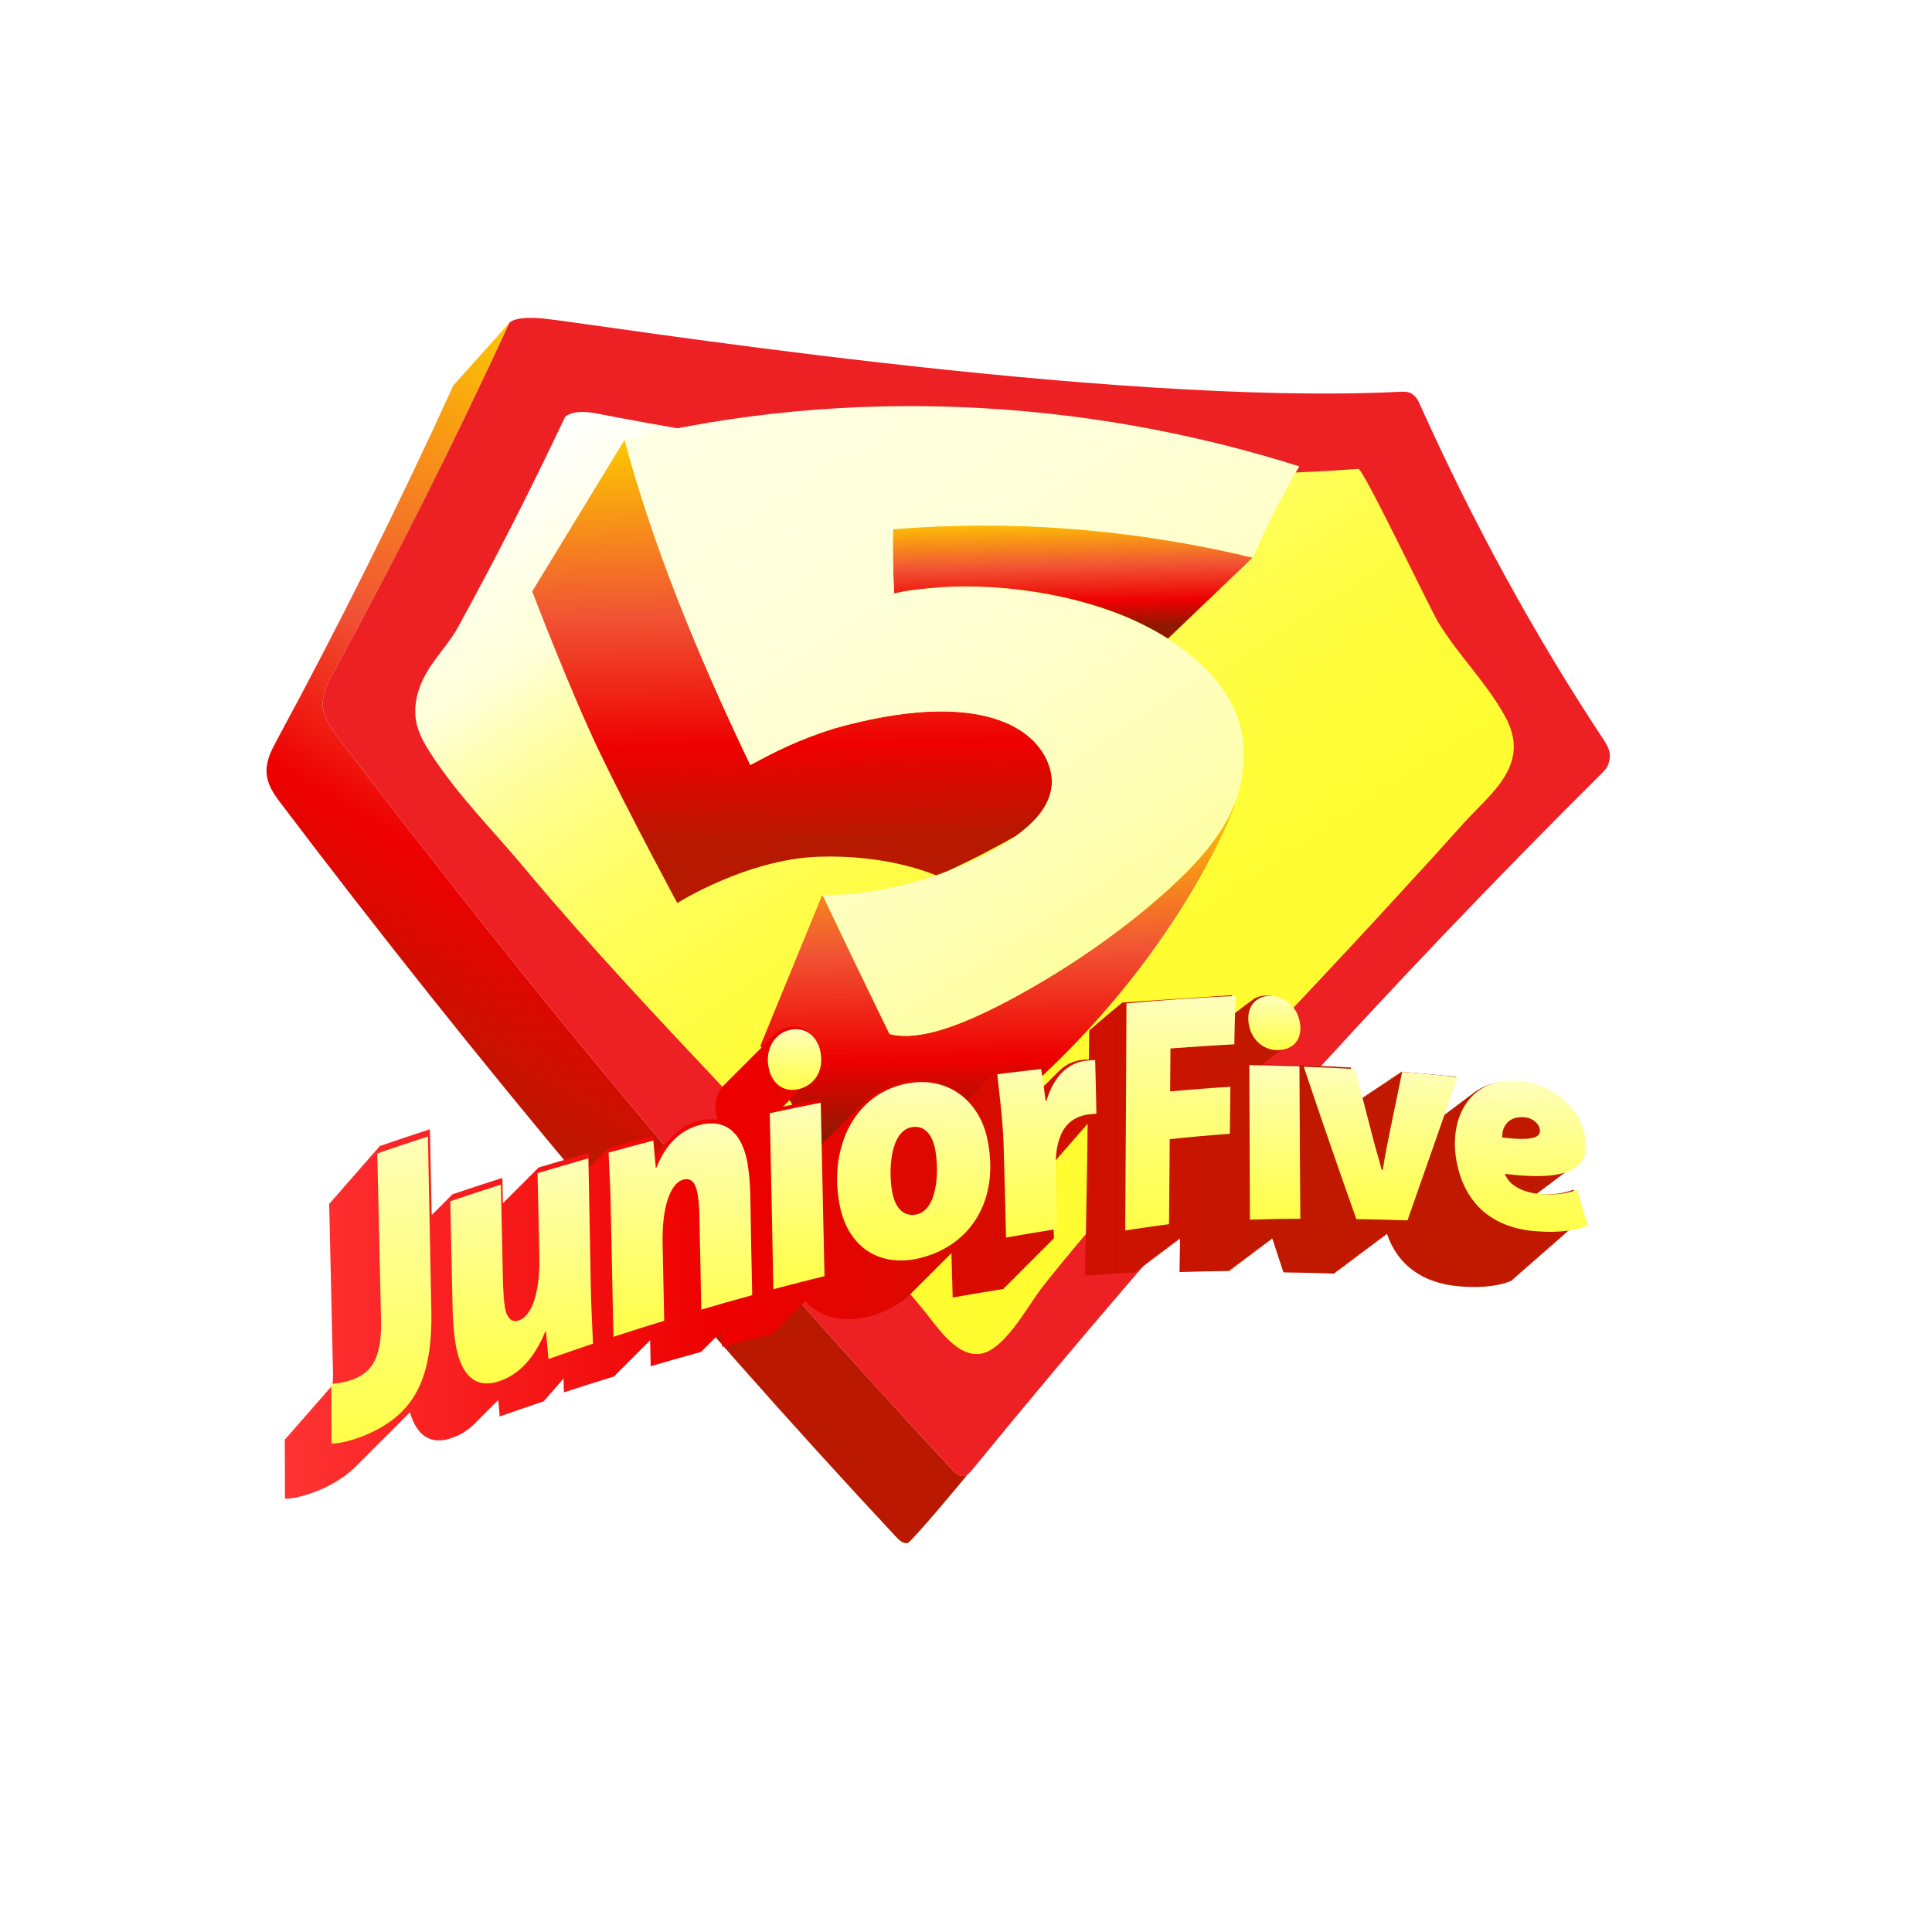 <?xml version="1.0" encoding="UTF-8"?> <svg xmlns="http://www.w3.org/2000/svg" xmlns:xlink="http://www.w3.org/1999/xlink" version="1.1" id="Layer_1" x="0px" y="0px" viewBox="0 0 1080 1080" style="enable-background:new 0 0 1080 1080;" xml:space="preserve"> <style type="text/css"> .st0{fill:url(#SVGID_1_);} .st1{fill:url(#SVGID_00000154403028545023085860000002047619090891200951_);} .st2{fill:#ED2024;} .st3{fill:url(#SVGID_00000018918417338034640420000008730396437684055464_);} .st4{fill:url(#SVGID_00000136411267696497196620000010256773126642236826_);} .st5{fill:url(#SVGID_00000131369951969062396790000003121785112713411213_);} .st6{fill:url(#SVGID_00000049185157855130656970000002234042174467264392_);} .st7{fill:#591106;} .st8{fill:url(#SVGID_00000181803924151079770210000005343905653346052994_);} .st9{fill:url(#SVGID_00000083056142085277799200000003993809490106248590_);} .st10{fill:url(#SVGID_00000091707117912412511940000003150944366426531502_);} .st11{fill:url(#SVGID_00000033363976316655475250000013387242390894660265_);} .st12{fill:url(#SVGID_00000021094761358219407980000005630130190051379859_);} .st13{fill:url(#SVGID_00000123401460640645273330000009166303431590844854_);} .st14{fill:url(#SVGID_00000132073888968670682010000012116119555317489560_);} .st15{fill:url(#SVGID_00000111181793586303134290000017587300764970212496_);} .st16{fill:url(#SVGID_00000034049525817023378040000006451407840218508952_);} .st17{fill:url(#SVGID_00000159454239753754442890000016494801621632984466_);} .st18{fill:url(#SVGID_00000158023883873407422940000016398480859875144079_);} .st19{fill:url(#SVGID_00000146488317954905817850000015779355170249916034_);} .st20{fill:url(#SVGID_00000011723759814689388960000007989889725714833315_);} .st21{fill:url(#SVGID_00000089571317330895130100000016653994986172374715_);} .st22{fill:url(#SVGID_00000108299914229581080920000006981263712210152893_);} .st23{fill:url(#SVGID_00000124140960546505578150000014302416458134571434_);} .st24{fill:url(#SVGID_00000096748925376404035640000004183296369497485242_);} .st25{fill:url(#SVGID_00000128449077475124983920000000412248315565367224_);} </style> <g> <image style="overflow:visible;opacity:0.5;" width="3714" height="3544" transform="matrix(0.24 0 0 0.24 70.92 102.24)"> </image> <g> <g> <linearGradient id="SVGID_1_" gradientUnits="userSpaceOnUse" x1="516.13" y1="313.925" x2="275.873" y2="730.062"> <stop offset="0" style="stop-color:#FFEF26"></stop> <stop offset="0" style="stop-color:#FFEA21"></stop> <stop offset="0" style="stop-color:#FED70F"></stop> <stop offset="0" style="stop-color:#FDCC04"></stop> <stop offset="0" style="stop-color:#FDC800"></stop> <stop offset="0.379" style="stop-color:#F15434"></stop> <stop offset="0.585" style="stop-color:#EE0000"></stop> <stop offset="0.81" style="stop-color:#BB1800"></stop> </linearGradient> <path class="st0" d="M538.8,825.1c-2.5,0.4-4.6-1.6-6.5-3.6C414.8,695.6,299.8,558.6,187.5,410.3c-3.3-4.5-6.9-9.7-7.1-16.4 c-0.2-6.3,2.6-11.8,5.3-16.7c35.2-64.3,68.3-130,99.1-196.8l-31.4,35.1c-30.8,67.6-63.9,134.1-99.1,199.1 c-2.7,5-5.5,10.6-5.3,16.9c0.2,6.7,3.8,11.9,7.1,16.4C268.4,596.2,383.4,733.2,500.8,859c1.9,2,4,4,6.5,3.6 c2.1-0.4,29.9-33.8,33.9-38.7C540.5,824.5,539.6,824.9,538.8,825.1z"></path> <linearGradient id="SVGID_00000008127679854495165310000004022678610062224271_" gradientUnits="userSpaceOnUse" x1="871.316" y1="455.029" x2="867.564" y2="461.528"> <stop offset="0" style="stop-color:#FFEF26"></stop> <stop offset="0" style="stop-color:#FFEA21"></stop> <stop offset="0" style="stop-color:#FED70F"></stop> <stop offset="0" style="stop-color:#FDCC04"></stop> <stop offset="0" style="stop-color:#FDC800"></stop> <stop offset="0.379" style="stop-color:#F15434"></stop> <stop offset="0.585" style="stop-color:#EE0000"></stop> <stop offset="0.81" style="stop-color:#901800"></stop> </linearGradient> <path style="fill:url(#SVGID_00000008127679854495165310000004022678610062224271_);" d="M866.7,461c1.8-1.8,3.6-3.7,5.5-5.5 c0,0,0,0,0,0C870.3,457.4,868.5,459.2,866.7,461z"></path> </g> </g> </g> <path class="st2" d="M304.2,178.1c28,2.9,314.9,49.2,478.4,40.9c2.6-0.1,4.8-0.1,6.7,1.2c2.1,1.4,3.2,3.1,4.2,5.4 c30.1,67,64.6,130,103,188c2.3,3.5,3.9,6.8,3.3,10.4c-0.6,4.4-1.9,5.8-4.7,8.6C775.9,551,659,680.3,544.4,820.5 c-1.6,2.1-3.5,4.2-5.6,4.6c-2.5,0.4-4.6-1.6-6.5-3.6C414.8,695.6,299.8,558.6,187.5,410.3c-3.3-4.5-6.9-9.7-7.1-16.4 c-0.2-6.3,2.6-11.8,5.3-16.7c35.2-64.3,68.3-130,99.1-196.8C284.9,180.4,287.7,176.4,304.2,178.1z"></path> <linearGradient id="SVGID_00000075857942774248152430000007599624556089894824_" gradientUnits="userSpaceOnUse" x1="591.259" y1="579.504" x2="297.125" y2="70.049" gradientTransform="matrix(0.944 -4.490000e-02 -1.800000e-03 1 127.478 115.628)"> <stop offset="5.586590e-03" style="stop-color:#FFFD30"></stop> <stop offset="0.241" style="stop-color:#FFFD32"></stop> <stop offset="0.368" style="stop-color:#FFFD3A"></stop> <stop offset="0.468" style="stop-color:#FFFD48"></stop> <stop offset="0.555" style="stop-color:#FFFE5B"></stop> <stop offset="0.632" style="stop-color:#FFFE74"></stop> <stop offset="0.704" style="stop-color:#FFFE93"></stop> <stop offset="0.769" style="stop-color:#FFFFB7"></stop> <stop offset="0.818" style="stop-color:#FFFFD7"></stop> <stop offset="1" style="stop-color:#FFFFFF"></stop> </linearGradient> <path style="fill:url(#SVGID_00000075857942774248152430000007599624556089894824_);" d="M332.8,231 c141.9,27.5,284.4,41.4,426.5,31.1c2.8-0.2,39.7,77.4,44.6,85.6c11.2,18.5,26.8,33.5,37.3,52.5c15.2,27.3-7.6,42.9-23.6,60.6 c-12.6,14.1-25.3,28-38.2,42c-24.9,27.2-50.3,54.2-76,81.3c-26.1,28-53.9,57.2-80.1,86.8c-13.7,15.7-27.3,31.7-40.4,48.3 c-8.5,10.8-21.9,37-36.1,37.7c-13.4,0.7-23.6-16.5-31.7-26C446,647.3,366.8,573,294.9,487.3c-18.1-22-38.4-41.7-54.4-66.5 c-3.5-5.5-6.9-11.4-8-18.3c-1.2-7.7,0.6-15.8,3.9-22.6c5.3-11.1,14-19,19.8-29.6c21.1-38.5,40.9-77.5,59.6-117.1 C315.8,233.2,319.5,228.5,332.8,231z"></path> <g> <image style="overflow:visible;opacity:0.5;" width="2449" height="2500" transform="matrix(0.238 -2.040000e-04 2.315600e-02 0.242 227.682 148.496)"> </image> <g> <g> <linearGradient id="SVGID_00000073703671025707640360000011202935570254758073_" gradientUnits="userSpaceOnUse" x1="449.678" y1="244.228" x2="449.678" y2="500.955" gradientTransform="matrix(0.989 -1.920000e-02 0.115 1.009 -45.772 6.595)"> <stop offset="0" style="stop-color:#FFEF26"></stop> <stop offset="0" style="stop-color:#FFEA21"></stop> <stop offset="0" style="stop-color:#FED70F"></stop> <stop offset="0" style="stop-color:#FDCC04"></stop> <stop offset="0" style="stop-color:#FDC800"></stop> <stop offset="0.379" style="stop-color:#F15434"></stop> <stop offset="0.666" style="stop-color:#EE0000"></stop> <stop offset="0.87" style="stop-color:#B61800"></stop> </linearGradient> <path style="fill:url(#SVGID_00000073703671025707640360000011202935570254758073_);" d="M567.9,467.3 c14.4-10.3,23.9-23.2,18.7-39.1c-7.6-22.7-41.1-43.2-120.1-21.1c-20.3,6.5-32.8,12.8-47,20.5c-30-62.7-54.5-123-70.3-181.8 l-51.7,84.8c0,0,21.4,56,37.8,90.1c16.3,34,43.3,84.1,43.3,84.1s38.9-24.6,79.2-25.9c37-1.2,61.5,8.8,65.4,10.4 c1.7-0.6,3.5-1.2,5.2-1.8C535.1,484.5,549.3,477.8,567.9,467.3z"></path> <linearGradient id="SVGID_00000016063475928382397960000010038674506933117368_" gradientUnits="userSpaceOnUse" x1="550.448" y1="452.344" x2="550.448" y2="658.896" gradientTransform="matrix(0.989 -1.920000e-02 0.115 1.009 -45.772 6.595)"> <stop offset="0" style="stop-color:#FFEF26"></stop> <stop offset="0" style="stop-color:#FFEA21"></stop> <stop offset="0" style="stop-color:#FED70F"></stop> <stop offset="0" style="stop-color:#FDCC04"></stop> <stop offset="0" style="stop-color:#FDC800"></stop> <stop offset="0.379" style="stop-color:#F15434"></stop> <stop offset="0.666" style="stop-color:#EE0000"></stop> <stop offset="0.87" style="stop-color:#901800"></stop> </linearGradient> <path style="fill:url(#SVGID_00000016063475928382397960000010038674506933117368_);" d="M653.4,497c-24.4,22.1-54.2,43-85.3,60 c-29.8,16.3-54.3,25.3-70.8,21c-13.1-26.5-25.7-52.5-37.6-77.9l-34.6,84.4l42.1,78.3c0,0,41.6-2.5,66-20.5 C653.4,555,690.4,449.7,690.4,449.7s-0.2,0.2-0.7,0.7C682.6,467.8,669.1,482.6,653.4,497z"></path> <linearGradient id="SVGID_00000141422348069315796570000009485028950106717061_" gradientUnits="userSpaceOnUse" x1="615.595" y1="292.803" x2="615.595" y2="361.353" gradientTransform="matrix(0.989 -1.920000e-02 0.115 1.009 -45.772 6.595)"> <stop offset="0" style="stop-color:#FFEF26"></stop> <stop offset="0" style="stop-color:#FFEA21"></stop> <stop offset="0" style="stop-color:#FED70F"></stop> <stop offset="0" style="stop-color:#FDCC04"></stop> <stop offset="0" style="stop-color:#FDC800"></stop> <stop offset="0.379" style="stop-color:#F15434"></stop> <stop offset="0.666" style="stop-color:#EE0000"></stop> <stop offset="0.87" style="stop-color:#901800"></stop> </linearGradient> <path style="fill:url(#SVGID_00000141422348069315796570000009485028950106717061_);" d="M694.7,310.3c-0.2,0-0.4-0.1-0.6-0.2 c-64.2-14.7-130.3-19.7-194.9-14.4c-0.2,11.8,0,23.9,0.6,36c7.4-1.7,11.7-2.1,19.6-2.9c35.5-3.6,83.4,2.5,118.8,20 c5.3,2.6,10.2,5.3,14.7,8.2l47.5-45.5C698.6,311.1,696.6,310.7,694.7,310.3z"></path> <path class="st7" d="M528.2,487.6c-1.7,0.6-3.5,1.2-5.2,1.8c0.3,0.2,0.5,0.2,0.5,0.2S525.2,489,528.2,487.6z"></path> <linearGradient id="SVGID_00000163035869952108873130000010493100401661712300_" gradientUnits="userSpaceOnUse" x1="559.499" y1="553.774" x2="383.307" y2="248.6" gradientTransform="matrix(0.989 -1.920000e-02 0.115 1.009 -45.772 6.595)"> <stop offset="5.586590e-03" style="stop-color:#FFFF27"></stop> <stop offset="0.102" style="stop-color:#FFFF33"></stop> <stop offset="0.276" style="stop-color:#FFFF53"></stop> <stop offset="0.509" style="stop-color:#FFFF88"></stop> <stop offset="0.789" style="stop-color:#FFFFCF"></stop> <stop offset="0.818" style="stop-color:#FFFFD7"></stop> <stop offset="1" style="stop-color:#FFFFFF"></stop> </linearGradient> <path style="fill:url(#SVGID_00000163035869952108873130000010493100401661712300_);" d="M528.2,487.6c-1.7,0.6-3.5,1.2-5.2,1.8 c0.3,0.2,0.5,0.2,0.5,0.2S525.2,489,528.2,487.6z"></path> <path class="st7" d="M461.2,503l-1.5-2.9c11.9,25.4,24.5,51.3,37.6,77.9L461.2,503z"></path> <linearGradient id="SVGID_00000027582460745869724020000010519090097227681939_" gradientUnits="userSpaceOnUse" x1="499.787" y1="591.724" x2="317.93" y2="276.738" gradientTransform="matrix(0.989 -1.920000e-02 0.115 1.009 -45.772 6.595)"> <stop offset="5.586590e-03" style="stop-color:#FFFF27"></stop> <stop offset="0.102" style="stop-color:#FFFF33"></stop> <stop offset="0.276" style="stop-color:#FFFF53"></stop> <stop offset="0.509" style="stop-color:#FFFF88"></stop> <stop offset="0.789" style="stop-color:#FFFFCF"></stop> <stop offset="0.818" style="stop-color:#FFFFD7"></stop> <stop offset="1" style="stop-color:#FFFFFF"></stop> </linearGradient> <path style="fill:url(#SVGID_00000027582460745869724020000010519090097227681939_);" d="M461.2,503l-1.5-2.9 c11.9,25.4,24.5,51.3,37.6,77.9L461.2,503z"></path> <path class="st7" d="M700.5,311.6c0,0-2.1-0.5-5.7-1.3C696.6,310.7,698.6,311.1,700.5,311.6z"></path> <linearGradient id="SVGID_00000057828961243757940050000011016113894708519056_" gradientUnits="userSpaceOnUse" x1="781.031" y1="429.387" x2="599.08" y2="114.238" gradientTransform="matrix(0.989 -1.920000e-02 0.115 1.009 -45.772 6.595)"> <stop offset="5.586590e-03" style="stop-color:#FFFF27"></stop> <stop offset="0.102" style="stop-color:#FFFF33"></stop> <stop offset="0.276" style="stop-color:#FFFF53"></stop> <stop offset="0.509" style="stop-color:#FFFF88"></stop> <stop offset="0.789" style="stop-color:#FFFFCF"></stop> <stop offset="0.818" style="stop-color:#FFFFD7"></stop> <stop offset="1" style="stop-color:#FFFFFF"></stop> </linearGradient> <path style="fill:url(#SVGID_00000057828961243757940050000011016113894708519056_);" d="M700.5,311.6c0,0-2.1-0.5-5.7-1.3 C696.6,310.7,698.6,311.1,700.5,311.6z"></path> </g> <linearGradient id="SVGID_00000024682578384578364650000000824067472053909182_" gradientUnits="userSpaceOnUse" x1="818.638" y1="771.386" x2="327.879" y2="-78.633" gradientTransform="matrix(0.989 -1.920000e-02 0.115 1.009 -45.772 6.595)"> <stop offset="5.586590e-03" style="stop-color:#FFFF27"></stop> <stop offset="0.101" style="stop-color:#FFFF50"></stop> <stop offset="0.25" style="stop-color:#FFFF8A"></stop> <stop offset="0.377" style="stop-color:#FFFFB4"></stop> <stop offset="0.477" style="stop-color:#FFFFCD"></stop> <stop offset="0.536" style="stop-color:#FFFFD7"></stop> <stop offset="1" style="stop-color:#FFFFFF"></stop> </linearGradient> <path style="fill:url(#SVGID_00000024682578384578364650000000824067472053909182_);" d="M349.1,245.9 c15.8,58.8,40.3,119.1,70.3,181.8c14.3-7.7,26.8-14.1,47-20.5c79-22.1,112.5-1.6,120.1,21.1c5.3,15.9-4.3,28.8-18.7,39.1 c-10.8,7.8-24.3,14-36.3,19c-1.1,0.4-2.3,0.8-3.4,1.2c-3,1.4-4.7,2-4.7,2s-0.2-0.1-0.5-0.2c-23.5,7.8-47.6,11.6-63.3,10.7l1.5,2.9 l36.1,75c16.5,4.3,41-4.8,70.8-21c31.1-16.9,60.9-37.9,85.3-60c15.7-14.3,29.2-29.2,36.4-46.6c4.2-10.2,6.3-21.4,5.4-33.9 c-1.5-22-16.3-43-42.2-59.3c-4.6-2.9-9.5-5.6-14.7-8.2c-35.4-17.4-83.3-23.5-118.8-20c-7.9,0.7-12.2,1.2-19.6,2.9 c-0.6-12.2-0.8-24.2-0.6-36c64.5-5.4,130.7-0.4,194.9,14.4c0.2,0,0.4,0.1,0.6,0.2c3.6,0.8,5.7,1.3,5.7,1.3 c7.6-17.8,16.2-34.8,25.9-51.1C605.7,222.5,473,215.7,349.1,245.9z"></path> </g> </g> <g> <image style="overflow:visible;opacity:0.5;" width="3747" height="1864" transform="matrix(0.24 0 0 0.24 78.24 478.56)"> </image> <g> <g> <linearGradient id="SVGID_00000163793045468949924230000016322788313536840348_" gradientUnits="userSpaceOnUse" x1="393.133" y1="24.551" x2="393.133" y2="24.551" gradientTransform="matrix(0.991 -0.156 0.135 0.988 218.043 693.648)"> <stop offset="5.586590e-03" style="stop-color:#FFFF27"></stop> <stop offset="0.319" style="stop-color:#FFFF2C"></stop> <stop offset="0.397" style="stop-color:#FFFF3B"></stop> <stop offset="0.545" style="stop-color:#FFFF61"></stop> <stop offset="0.747" style="stop-color:#FFFF9E"></stop> <stop offset="0.919" style="stop-color:#FFFFD7"></stop> <stop offset="1" style="stop-color:#FFFFFF"></stop> </linearGradient> <path style="fill:url(#SVGID_00000163793045468949924230000016322788313536840348_);" d="M611,656.6"></path> <g> <linearGradient id="SVGID_00000124156708409675794900000017191045462732482492_" gradientUnits="userSpaceOnUse" x1="156.319" y1="696.231" x2="885.303" y2="696.231"> <stop offset="0" style="stop-color:#FF3434"></stop> <stop offset="0.338" style="stop-color:#EE0000"></stop> <stop offset="0.757" style="stop-color:#C11800"></stop> </linearGradient> <path style="fill:url(#SVGID_00000124156708409675794900000017191045462732482492_);" d="M879.6,665c-6,2.4-12.9,3.1-20.6,2.4 c0.2-0.2,0.4-0.3,0.6-0.5c0.3-0.2,0.6-0.4,0.8-0.6c0.3-0.2,0.6-0.4,0.8-0.6c0.3-0.2,0.6-0.4,0.8-0.6c0.3-0.2,0.6-0.4,0.8-0.6 c0.3-0.2,0.6-0.4,0.8-0.6c0.3-0.2,0.6-0.4,0.8-0.6c0.3-0.2,0.6-0.4,0.8-0.6c0.3-0.2,0.6-0.4,0.8-0.6c0.3-0.2,0.6-0.4,0.8-0.6 c0.3-0.2,0.6-0.4,0.8-0.6c0.3-0.2,0.6-0.4,0.8-0.6c0.3-0.2,0.6-0.4,0.8-0.6c0.3-0.2,0.6-0.4,0.8-0.6c0.3-0.2,0.6-0.4,0.8-0.6 c0.3-0.2,0.6-0.4,0.8-0.6c0.3-0.2,0.6-0.4,0.8-0.6c0.3-0.2,0.6-0.4,0.8-0.6c0.3-0.2,0.6-0.4,0.8-0.6c0.3-0.2,0.6-0.4,0.8-0.6 c0.3-0.2,0.6-0.4,0.8-0.6c0.3-0.2,0.6-0.4,0.8-0.6c0.3-0.2,0.6-0.4,0.8-0.6c0.3-0.2,0.6-0.4,0.8-0.6c5.3-3.7,7.3-9.6,5.7-18.1 c-3.1-16.5-17.3-27.8-33.7-30c-11.1-1.5-19.9,1.1-26.4,6.1c-0.3,0.2-0.6,0.4-0.8,0.6c-0.3,0.2-0.6,0.4-0.8,0.6 c-0.3,0.2-0.6,0.4-0.8,0.6c-0.3,0.2-0.6,0.4-0.8,0.6c-0.3,0.2-0.6,0.4-0.8,0.6c-0.3,0.2-0.6,0.4-0.8,0.6 c-0.3,0.2-0.6,0.4-0.8,0.6c-0.3,0.2-0.6,0.4-0.8,0.6c-0.3,0.2-0.6,0.4-0.8,0.6c-0.3,0.2-0.6,0.4-0.8,0.6 c-0.3,0.2-0.6,0.4-0.8,0.6c-0.3,0.2-0.6,0.4-0.8,0.6c-0.3,0.2-0.6,0.4-0.8,0.6c-0.3,0.2-0.6,0.4-0.8,0.6 c-0.3,0.2-0.6,0.4-0.8,0.6c-0.3,0.2-0.6,0.4-0.8,0.6c-0.3,0.2-0.6,0.4-0.8,0.6c-0.3,0.2-0.6,0.4-0.8,0.6 c-0.3,0.2-0.6,0.4-0.8,0.6c-0.3,0.2-0.6,0.4-0.8,0.6c-0.3,0.2-0.6,0.4-0.8,0.6c-0.3,0.2-0.6,0.4-0.8,0.6 c-0.2,0.1-0.4,0.3-0.6,0.4c2.9-7.6,5.7-15.2,8.6-22.8c-10.3-1-20.5-2-30.9-2.8c-0.1,0.2-0.1,0.5-0.2,0.7c-0.2,0-0.5,0-0.7-0.1 c-0.1,0.2-0.1,0.5-0.2,0.7c-0.2,0-0.5,0-0.7-0.1c-0.1,0.2-0.1,0.5-0.2,0.7c-0.2,0-0.5,0-0.7-0.1c-0.1,0.2-0.1,0.5-0.2,0.7 c-0.2,0-0.5,0-0.7-0.1c-0.1,0.2-0.1,0.5-0.2,0.7c-0.2,0-0.5,0-0.7-0.1c-0.1,0.2-0.1,0.5-0.2,0.7c-0.2,0-0.5,0-0.7-0.1 c-0.1,0.2-0.1,0.5-0.2,0.7c-0.2,0-0.5,0-0.7-0.1c-0.1,0.2-0.1,0.5-0.2,0.7c-0.2,0-0.5,0-0.7-0.1c-0.1,0.2-0.1,0.5-0.2,0.7 c-0.2,0-0.5,0-0.7-0.1c-0.1,0.2-0.1,0.5-0.2,0.7c-0.2,0-0.5,0-0.7-0.1c-0.1,0.2-0.1,0.5-0.2,0.7c-0.2,0-0.5,0-0.7-0.1 c-0.1,0.2-0.1,0.5-0.2,0.7c-0.2,0-0.5,0-0.7-0.1c-0.1,0.2-0.1,0.5-0.2,0.7c-0.2,0-0.5,0-0.7-0.1c-0.1,0.2-0.1,0.5-0.2,0.7 c-0.2,0-0.5,0-0.7-0.1c-0.1,0.2-0.1,0.5-0.2,0.7c-0.2,0-0.5,0-0.7-0.1c-0.1,0.2-0.1,0.5-0.2,0.7c-0.2,0-0.5,0-0.7-0.1 c-0.1,0.2-0.1,0.5-0.2,0.7c-0.2,0-0.5,0-0.7-0.1c-0.1,0.2-0.1,0.5-0.2,0.7c-0.2,0-0.5,0-0.7-0.1c-0.1,0.2-0.1,0.5-0.2,0.7 c-0.2,0-0.5,0-0.7-0.1c-0.1,0.2-0.1,0.5-0.2,0.7c-0.2,0-0.5,0-0.7-0.1c-0.1,0.2-0.1,0.5-0.2,0.7c-0.2,0-0.5,0-0.7-0.1 c-0.1,0.2-0.1,0.5-0.2,0.7c-0.2,0-0.5,0-0.7-0.1c-0.1,0.2-0.1,0.5-0.2,0.7c-0.2,0-0.5,0-0.7-0.1c-0.1,0.2-0.1,0.5-0.2,0.7 c-0.2,0-0.5,0-0.7-0.1c-0.1,0.2-0.1,0.5-0.2,0.7c-0.2,0-0.5,0-0.7-0.1c-0.1,0.2-0.1,0.5-0.2,0.7c-0.2,0-0.5,0-0.7-0.1 c-0.1,0.2-0.1,0.5-0.2,0.7c0,0,0,0,0,0c-1.5-6.2-2.9-12.4-4.4-18.7c-9.6-0.5-19.2-1-28.8-1.3c0.1,0.2,0.1,0.4,0.2,0.7 c-0.4,0-0.7,0-1,0c0.1,0.2,0.1,0.4,0.2,0.7c-0.4,0-0.7,0-1,0c0.1,0.2,0.1,0.4,0.2,0.7c-0.3,0-0.6,0-0.9,0c0-0.7,0-1.3,0-2 c-6.2-0.2-12.4-0.4-18.6-0.5c0.2-0.1,0.4-0.3,0.6-0.4c0.3-0.2,0.6-0.4,0.8-0.6c0.3-0.2,0.6-0.4,0.8-0.6c0.3-0.2,0.6-0.4,0.8-0.6 c0.3-0.2,0.6-0.4,0.8-0.6c0.3-0.2,0.6-0.4,0.8-0.6c0.3-0.2,0.6-0.4,0.8-0.6c0.3-0.2,0.6-0.4,0.8-0.6c0.3-0.2,0.6-0.4,0.8-0.6 c0.3-0.2,0.6-0.4,0.8-0.6c0.3-0.2,0.6-0.4,0.8-0.6c0.3-0.2,0.6-0.4,0.8-0.6c0.3-0.2,0.6-0.4,0.8-0.6c0.3-0.2,0.6-0.4,0.8-0.6 c0.3-0.2,0.6-0.4,0.8-0.6c0.3-0.2,0.6-0.4,0.8-0.6c0.3-0.2,0.6-0.4,0.8-0.6c0.3-0.2,0.6-0.4,0.8-0.6c3.6-2.5,5.6-7,4.6-13.3 c-1.4-8.6-7.9-14.3-15.7-14.6c-3.4-0.1-6.4,0.8-8.7,2.7c-0.3,0.2-0.6,0.4-0.8,0.6c-0.3,0.2-0.6,0.4-0.8,0.6 c-0.3,0.2-0.6,0.4-0.8,0.6c-0.3,0.2-0.6,0.4-0.8,0.6c-0.3,0.2-0.6,0.4-0.8,0.6c-0.3,0.2-0.6,0.4-0.8,0.6 c-0.3,0.2-0.6,0.4-0.8,0.6c-0.3,0.2-0.6,0.4-0.8,0.6c-0.3,0.2-0.6,0.4-0.8,0.6c-0.3,0.2-0.6,0.4-0.8,0.6 c-0.3,0.2-0.6,0.4-0.8,0.6c-0.3,0.2-0.6,0.4-0.8,0.6c-0.3,0.2-0.6,0.4-0.8,0.6c-0.3,0.2-0.6,0.4-0.8,0.6 c-0.1,0.1-0.2,0.1-0.3,0.2c0.1-3.8,0.3-7.7,0.4-11.5l-61.3,4.1c-6.5,5.4-10.9,9-18.5,15.7l-0.2,16.1c-1,0.1-2.1,0.1-3.2,0.2 c-5.7,0.5-10.5,3.1-14.3,7.1c-0.2,0.2-0.5,0.5-0.7,0.7c-0.2,0.2-0.5,0.5-0.7,0.7c-0.2,0.2-0.5,0.5-0.7,0.7 c-0.2,0.2-0.5,0.5-0.7,0.7c-0.2,0.2-0.5,0.5-0.7,0.7c-0.2,0.2-0.5,0.5-0.7,0.7c-0.2,0.2-0.5,0.5-0.7,0.7 c-0.2,0.2-0.5,0.5-0.7,0.7c-0.2,0.2-0.5,0.5-0.7,0.7c-0.2,0.2-0.5,0.5-0.7,0.7c-0.2,0.2-0.5,0.5-0.7,0.7 c-0.2,0.2-0.5,0.5-0.7,0.7c-0.2,0.2-0.5,0.5-0.7,0.7c0,0-0.1,0-0.1,0.1c-0.5-4-1.1-8-1.7-12c-8.2,0.9-16.3,1.9-24.5,2.9 c0,0.2,0,0.4,0.1,0.6c-0.3,0-0.5,0.1-0.8,0.1c0,0.2,0,0.4,0.1,0.6c-0.3,0-0.5,0.1-0.8,0.1c0,0.2,0,0.4,0.1,0.6 c-0.3,0-0.5,0.1-0.8,0.1c0,0.2,0,0.4,0.1,0.6c-0.3,0-0.5,0.1-0.8,0.1c0,0.2,0,0.4,0.1,0.6c-0.3,0-0.5,0.1-0.8,0.1 c0,0.2,0,0.4,0.1,0.6c-0.3,0-0.5,0.1-0.8,0.1c0,0.2,0,0.4,0.1,0.6c-0.3,0-0.5,0.1-0.8,0.1c0,0.2,0,0.4,0.1,0.6 c-0.3,0-0.5,0.1-0.8,0.1c0,0.2,0,0.4,0.1,0.6c-0.3,0-0.5,0.1-0.8,0.1c0,0.2,0,0.4,0.1,0.6c-0.3,0-0.5,0.1-0.8,0.1 c0,0.2,0,0.4,0.1,0.6c-0.3,0-0.5,0.1-0.8,0.1c0,0.2,0,0.4,0.1,0.6c-0.3,0-0.5,0.1-0.8,0.1c0,0.2,0,0.4,0.1,0.6 c-0.3,0-0.5,0.1-0.8,0.1c0,0.2,0,0.4,0.1,0.6c-0.3,0-0.5,0.1-0.8,0.1c0,0.2,0,0.4,0.1,0.6c-0.3,0-0.5,0.1-0.8,0.1 c0,0.2,0,0.4,0.1,0.6c-0.3,0-0.5,0.1-0.8,0.1c0,0.2,0,0.4,0.1,0.6c-0.3,0-0.5,0.1-0.8,0.1c0,0.2,0,0.4,0.1,0.6 c-0.3,0-0.5,0.1-0.8,0.1c0,0.2,0,0.4,0.1,0.6c-0.3,0-0.5,0.1-0.8,0.1c0,0.2,0,0.4,0.1,0.6c-0.3,0-0.5,0.1-0.8,0.1 c0,0.2,0,0.4,0.1,0.6c-0.3,0-0.5,0.1-0.8,0.1c0,0.2,0,0.4,0.1,0.6c-0.2,0-0.4,0-0.6,0.1c-8-8.6-19.6-13.1-33.1-10.9 c-10.5,1.6-19.2,6.4-25.9,13.3c-0.2,0.2-0.5,0.5-0.7,0.7c-0.2,0.2-0.5,0.5-0.7,0.7c-0.2,0.2-0.5,0.5-0.7,0.7 c-0.2,0.2-0.5,0.5-0.7,0.7c-0.2,0.2-0.5,0.5-0.7,0.7c-0.2,0.2-0.5,0.5-0.7,0.7c-0.2,0.2-0.5,0.5-0.7,0.7 c-0.2,0.2-0.5,0.5-0.7,0.7c-0.2,0.2-0.5,0.5-0.7,0.7c-0.2,0.2-0.5,0.5-0.7,0.7c-0.2,0.2-0.5,0.5-0.7,0.7 c-0.2,0.2-0.5,0.5-0.7,0.7c-0.2,0.2-0.5,0.5-0.7,0.7c-0.2,0.2-0.5,0.5-0.7,0.7c-0.2,0.2-0.5,0.5-0.7,0.7 c-0.2,0.2-0.5,0.5-0.7,0.7c-0.2,0.2-0.5,0.5-0.7,0.7c-0.2,0.2-0.5,0.5-0.7,0.7c-0.2,0.2-0.5,0.5-0.7,0.7 c-0.2,0.2-0.5,0.5-0.7,0.7c-0.2,0.2-0.5,0.5-0.7,0.7c-0.2,0.2-0.5,0.5-0.7,0.7c-0.2,0.2-0.5,0.5-0.7,0.7 c-0.2,0.2-0.5,0.5-0.7,0.7c-0.2,0.2-0.5,0.5-0.7,0.7c-0.2,0.2-0.5,0.5-0.7,0.7c-0.2,0.2-0.5,0.5-0.7,0.7 c-0.2,0.2-0.5,0.5-0.7,0.7c-0.2,0.2-0.5,0.5-0.7,0.7c-0.2,0.2-0.5,0.5-0.7,0.7c-0.2,0.2-0.5,0.5-0.7,0.7 c-0.2,0.2-0.5,0.5-0.7,0.7c-0.1,0.1-0.2,0.2-0.3,0.3c-0.2-8.6-0.4-17.1-0.6-25.7c-6.9,1.3-13.7,2.7-20.6,4.2 c0.2-0.2,0.4-0.4,0.6-0.6c0.2-0.2,0.5-0.5,0.7-0.7c0.2-0.2,0.5-0.5,0.7-0.7c0.2-0.2,0.5-0.5,0.7-0.7c0.2-0.2,0.5-0.5,0.7-0.7 c0.2-0.2,0.5-0.5,0.7-0.7c0.2-0.2,0.5-0.5,0.7-0.7c0.2-0.2,0.5-0.5,0.7-0.7c0.2-0.2,0.5-0.5,0.7-0.7c0.2-0.2,0.5-0.5,0.7-0.7 c0.2-0.2,0.5-0.5,0.7-0.7c0.2-0.2,0.5-0.5,0.7-0.7c0.2-0.2,0.5-0.5,0.7-0.7c0.2-0.2,0.5-0.5,0.7-0.7c0.2-0.2,0.5-0.5,0.7-0.7 c0.2-0.2,0.5-0.5,0.7-0.7c0.2-0.2,0.5-0.5,0.7-0.7c0.2-0.2,0.5-0.5,0.7-0.7c0.2-0.2,0.5-0.5,0.7-0.7c0.2-0.2,0.5-0.5,0.7-0.7 c0.2-0.2,0.5-0.5,0.7-0.7c0.2-0.2,0.5-0.5,0.7-0.7c3.9-3.7,6-9.4,4.6-16.5c-1.7-9.3-8.6-14.2-16.6-12.7 c-3.2,0.6-6.1,2.2-8.4,4.6c-0.2,0.2-0.5,0.5-0.7,0.7c-0.2,0.2-0.5,0.5-0.7,0.7c-0.2,0.2-0.5,0.5-0.7,0.7 c-0.2,0.2-0.5,0.5-0.7,0.7c-0.2,0.2-0.5,0.5-0.7,0.7c-0.2,0.2-0.5,0.5-0.7,0.7c-0.2,0.2-0.5,0.5-0.7,0.7 c-0.2,0.2-0.5,0.5-0.7,0.7c-0.2,0.2-0.5,0.5-0.7,0.7c-0.2,0.2-0.5,0.5-0.7,0.7c-0.2,0.2-0.5,0.5-0.7,0.7 c-0.2,0.2-0.5,0.5-0.7,0.7c-0.2,0.2-0.5,0.5-0.7,0.7c-0.2,0.2-0.5,0.5-0.7,0.7c-0.2,0.2-0.5,0.5-0.7,0.7 c-0.2,0.2-0.5,0.5-0.7,0.7c-0.2,0.2-0.5,0.5-0.7,0.7c-0.2,0.2-0.5,0.5-0.7,0.7c-0.2,0.2-0.5,0.5-0.7,0.7 c-0.2,0.2-0.5,0.5-0.7,0.7c-0.2,0.2-0.5,0.5-0.7,0.7c-0.2,0.2-0.5,0.5-0.7,0.7c-0.2,0.2-0.5,0.5-0.7,0.7 c-0.2,0.2-0.5,0.5-0.7,0.7c-0.2,0.2-0.5,0.5-0.7,0.7c-0.2,0.2-0.5,0.5-0.7,0.7c-0.2,0.2-0.5,0.5-0.7,0.7 c-0.2,0.2-0.5,0.5-0.7,0.7c-0.2,0.2-0.5,0.5-0.7,0.7c-0.2,0.2-0.5,0.5-0.7,0.7c-0.2,0.2-0.5,0.5-0.7,0.7 c-0.2,0.2-0.5,0.5-0.7,0.7c-0.2,0.2-0.5,0.5-0.7,0.7c-0.2,0.2-0.5,0.5-0.7,0.7c-0.2,0.2-0.5,0.5-0.7,0.7 c-0.2,0.2-0.5,0.5-0.7,0.7c-0.2,0.2-0.5,0.5-0.7,0.7c-0.2,0.2-0.5,0.5-0.7,0.7c-0.2,0.2-0.5,0.5-0.7,0.7c-4,3.8-6.2,9.9-4.9,17 c0.2,1,0.4,2,0.7,2.9c-2.8-0.5-6-0.4-9.6,0.4c-5.9,1.4-11.2,4.3-15.8,9.2c-0.2,0.2-0.5,0.5-0.7,0.7c-0.2,0.2-0.5,0.5-0.7,0.7 c-0.2,0.2-0.5,0.5-0.7,0.7c-0.2,0.2-0.5,0.5-0.7,0.7c-0.2,0.2-0.5,0.5-0.7,0.7c-0.2,0.2-0.5,0.5-0.7,0.7 c-0.2,0.2-0.5,0.5-0.7,0.7c-0.2,0.2-0.5,0.5-0.7,0.7c-0.2,0.2-0.5,0.5-0.7,0.7c-0.2,0.2-0.5,0.5-0.7,0.7 c-0.2,0.2-0.5,0.5-0.7,0.7c-0.2,0.2-0.5,0.5-0.7,0.7c-0.2,0.2-0.5,0.5-0.7,0.7c-0.2,0.2-0.3,0.3-0.5,0.5 c-0.3-3.4-0.6-6.8-0.9-10.2c-8.3,2.2-16.7,4.4-25,6.7c0,0.2,0,0.3,0,0.5c-0.2,0.1-0.5,0.1-0.7,0.2c0,0.2,0,0.3,0,0.5 c-0.2,0.1-0.5,0.1-0.7,0.2c0,0.2,0,0.3,0,0.5c-0.2,0.1-0.5,0.1-0.7,0.2c0,0.2,0,0.3,0,0.5c-0.2,0.1-0.5,0.1-0.7,0.2 c0,0.2,0,0.3,0,0.5c-0.2,0.1-0.5,0.1-0.7,0.2c0,0.2,0,0.3,0,0.5c-0.2,0.1-0.5,0.1-0.7,0.2c0,0.2,0,0.3,0,0.5 c-0.2,0.1-0.5,0.1-0.7,0.2c0,0.2,0,0.3,0,0.5c-0.2,0.1-0.5,0.1-0.7,0.2c0,0.2,0,0.3,0,0.5c-0.2,0.1-0.5,0.1-0.7,0.2 c0,0.2,0,0.3,0,0.5c-0.2,0.1-0.5,0.1-0.7,0.2c0,0.2,0,0.3,0,0.5c-0.2,0.1-0.5,0.1-0.7,0.2c0,0.2,0,0.3,0,0.5 c-0.2,0.1-0.5,0.1-0.7,0.2c0,0.2,0,0.3,0,0.5c-0.2,0.1-0.5,0.1-0.7,0.2c0,0.2,0,0.3,0,0.5c-0.2,0.1-0.5,0.1-0.7,0.2 c0,0.2,0,0.3,0,0.5c-0.2,0.1-0.5,0.1-0.7,0.2c0,0.2,0,0.3,0,0.5c-0.1,0-0.2,0.1-0.3,0.1c-0.1-2.8-0.1-5.5-0.2-8.3 c-9.5,2.7-18.9,5.5-28.4,8.3c0,0.2,0,0.3,0,0.5c-0.2,0.1-0.5,0.1-0.7,0.2c0,0.2,0,0.3,0,0.5c-0.2,0.1-0.5,0.1-0.7,0.2 c0,0.2,0,0.3,0,0.5c-0.2,0.1-0.5,0.1-0.7,0.2c0,0.2,0,0.3,0,0.5c-0.2,0.1-0.5,0.1-0.7,0.2c0,0.2,0,0.3,0,0.5 c-0.2,0.1-0.5,0.1-0.7,0.2c0,0.2,0,0.3,0,0.5c-0.2,0.1-0.5,0.1-0.7,0.2c0,0.2,0,0.3,0,0.5c-0.2,0.1-0.5,0.1-0.7,0.2 c0,0.2,0,0.3,0,0.5c-0.2,0.1-0.5,0.1-0.7,0.2c0,0.2,0,0.3,0,0.5c-0.2,0.1-0.5,0.1-0.7,0.2c0,0.2,0,0.3,0,0.5 c-0.2,0.1-0.5,0.1-0.7,0.2c0,0.2,0,0.3,0,0.5c-0.2,0.1-0.5,0.1-0.7,0.2c0,0.2,0,0.3,0,0.5c-0.2,0.1-0.5,0.1-0.7,0.2 c0,0.2,0,0.3,0,0.5c-0.2,0.1-0.5,0.1-0.7,0.2c0,0.2,0,0.3,0,0.5c-0.2,0.1-0.5,0.1-0.7,0.2c0,0.2,0,0.3,0,0.5 c-0.2,0.1-0.5,0.1-0.7,0.2c0,0.2,0,0.3,0,0.5c-0.2,0.1-0.5,0.1-0.7,0.2c0,0.2,0,0.3,0,0.5c-0.2,0.1-0.5,0.1-0.7,0.2 c0,0.2,0,0.3,0,0.5c-0.2,0.1-0.5,0.1-0.7,0.2c0,0.2,0,0.3,0,0.5c-0.2,0.1-0.5,0.1-0.7,0.2c0,0.2,0,0.3,0,0.5 c-0.2,0.1-0.5,0.1-0.7,0.2c0,0.2,0,0.3,0,0.5c-0.2,0.1-0.5,0.1-0.7,0.2c0,0.2,0,0.3,0,0.5c-0.2,0.1-0.5,0.1-0.7,0.2 c0,0.2,0,0.3,0,0.5c-0.2,0.1-0.5,0.1-0.7,0.2c0,0.2,0,0.3,0,0.5c-0.2,0.1-0.5,0.1-0.7,0.2c0,0.2,0,0.3,0,0.5 c-0.2,0.1-0.5,0.1-0.7,0.2c0,0.2,0,0.3,0,0.5c-0.2,0.1-0.5,0.1-0.7,0.2c0,0.2,0,0.3,0,0.5c-0.2,0.1-0.5,0.1-0.7,0.2 c0,0.2,0,0.3,0,0.5c-0.2,0.1-0.4,0.1-0.7,0.2c-0.1-4.6-0.2-9.3-0.3-13.9c-9.4,3-18.9,6.1-28.3,9.3c0,0.2,0,0.3,0,0.5 c-0.2,0.1-0.5,0.2-0.7,0.2c0,0.2,0,0.3,0,0.5c-0.2,0.1-0.5,0.2-0.7,0.2c0,0.2,0,0.3,0,0.5c-0.2,0.1-0.5,0.2-0.7,0.2 c0,0.2,0,0.3,0,0.5c-0.2,0.1-0.5,0.2-0.7,0.2c0,0.2,0,0.3,0,0.5c-0.2,0.1-0.5,0.2-0.7,0.2c0,0.2,0,0.3,0,0.5 c-0.2,0.1-0.5,0.2-0.7,0.2c0,0.2,0,0.3,0,0.5c-0.2,0.1-0.5,0.2-0.7,0.2c0,0.2,0,0.3,0,0.5c-0.2,0.1-0.5,0.2-0.7,0.2 c0,0.2,0,0.3,0,0.5c-0.2,0.1-0.5,0.2-0.7,0.2c0,0.2,0,0.3,0,0.5c-0.2,0.1-0.5,0.2-0.7,0.2c0,0.2,0,0.3,0,0.5 c-0.2,0.1-0.5,0.2-0.7,0.2c0,0.2,0,0.3,0,0.5c-0.2,0.1-0.5,0.2-0.7,0.2c0,0.2,0,0.3,0,0.5c-0.2,0.1-0.5,0.2-0.7,0.2 c0,0.2,0,0.3,0,0.5c-0.2,0.1-0.5,0.2-0.7,0.2c0,0.2,0,0.3,0,0.5c-0.2,0.1-0.5,0.2-0.7,0.2c0,0.2,0,0.3,0,0.5 c-0.2,0.1-0.4,0.1-0.7,0.2c-0.3-15.9-0.7-31.8-1-47.7c-9.4,3.1-18.9,6.2-28.3,9.5c0,0.2,0,0.3,0,0.5c-0.2,0.1-0.5,0.2-0.7,0.3 c0,0.2,0,0.3,0,0.5c-0.2,0.1-0.5,0.2-0.7,0.3c0,0.2,0,0.3,0,0.5c-0.2,0.1-0.5,0.2-0.7,0.3c0,0.2,0,0.3,0,0.5 c-0.2,0.1-0.5,0.2-0.7,0.3c0,0.2,0,0.3,0,0.5c-0.2,0.1-0.5,0.2-0.7,0.3c0,0.2,0,0.3,0,0.5c-0.2,0.1-0.5,0.2-0.7,0.3 c0,0.2,0,0.3,0,0.5c-0.2,0.1-0.5,0.2-0.7,0.3c0,0.2,0,0.3,0,0.5c-0.2,0.1-0.5,0.2-0.7,0.3c0,0.2,0,0.3,0,0.5 c-0.2,0.1-0.5,0.2-0.7,0.3c0,0.2,0,0.3,0,0.5c-0.2,0.1-0.5,0.2-0.7,0.3c0,0.2,0,0.3,0,0.5c-0.2,0.1-0.5,0.2-0.7,0.3 c0,0.2,0,0.3,0,0.5c-0.2,0.1-0.5,0.2-0.7,0.3c0,0.2,0,0.3,0,0.5c-0.2,0.1-0.5,0.2-0.7,0.3c0,0.2,0,0.3,0,0.5 c-0.2,0.1-0.5,0.2-0.7,0.3c0,0.2,0,0.3,0,0.5c-0.2,0.1-0.5,0.2-0.7,0.3c0,0.2,0,0.3,0,0.5c-0.2,0.1-0.5,0.2-0.7,0.3 c0,0.2,0,0.3,0,0.5c-0.2,0.1-0.5,0.2-0.7,0.3c0,0.2,0,0.3,0,0.5c-0.2,0.1-0.5,0.2-0.7,0.3c0,0.2,0,0.3,0,0.5 c-0.2,0.1-0.5,0.2-0.7,0.3c0,0.2,0,0.3,0,0.5c-0.2,0.1-0.5,0.2-0.7,0.3c0,0.2,0,0.3,0,0.5c-0.2,0.1-0.5,0.2-0.7,0.3 c0,0.2,0,0.3,0,0.5c-0.2,0.1-0.5,0.2-0.7,0.3c0,0.2,0,0.3,0,0.5c-0.2,0.1-0.5,0.2-0.7,0.3c0,0.2,0,0.3,0,0.5 c-0.2,0.1-0.5,0.2-0.7,0.3c0,0.2,0,0.3,0,0.5c-0.2,0.1-0.5,0.2-0.7,0.3c0,0.2,0,0.3,0,0.5c-0.2,0.1-0.5,0.2-0.7,0.3 c0,0.2,0,0.3,0,0.5c-0.2,0.1-0.5,0.2-0.7,0.3c0,0.2,0,0.3,0,0.5c-0.2,0.1-0.5,0.2-0.7,0.3c0,0.2,0,0.3,0,0.5 c-0.2,0.1-0.5,0.2-0.7,0.3c0,0.2,0,0.3,0,0.5c-0.2,0.1-0.5,0.2-0.7,0.3c0,0.2,0,0.3,0,0.5c-0.2,0.1-0.5,0.2-0.7,0.3 c0,0.2,0,0.3,0,0.5c-0.2,0.1-0.5,0.2-0.7,0.3c0,0.2,0,0.3,0,0.5c-0.2,0.1-0.5,0.2-0.7,0.3c0,0.2,0,0.3,0,0.5 c-0.2,0.1-0.5,0.2-0.7,0.3c0,0.2,0,0.3,0,0.5c-0.2,0.1-0.5,0.2-0.7,0.3c0,0.2,0,0.3,0,0.5c-0.2,0.1-0.5,0.2-0.7,0.3 c0,0.2,0,0.3,0,0.5c-0.2,0.1-0.5,0.2-0.7,0.3c0,0.2,0,0.3,0,0.5c-0.2,0.1-0.5,0.2-0.7,0.3c0,0.2,0,0.3,0,0.5 c-0.2,0.1-0.5,0.2-0.7,0.3c0,0.2,0,0.3,0,0.5c-0.2,0.1-0.5,0.2-0.7,0.3c0.7,31,1.4,61.9,2.1,92.9c0.1,3.1,0,5.9-0.2,8.4 c0,0-0.1,0-0.1,0c0,0.2,0,0.4,0,0.7c-0.2,0-0.5,0-0.7,0.1c0,0.2,0,0.4,0,0.7c-0.2,0-0.5,0-0.7,0.1c0,0.2,0,0.4,0,0.7 c-0.2,0-0.5,0-0.7,0.1c0,0.2,0,0.4,0,0.7c-0.2,0-0.5,0-0.7,0.1c0,0.2,0,0.4,0,0.7c-0.2,0-0.5,0-0.7,0.1c0,0.2,0,0.4,0,0.7 c-0.2,0-0.5,0-0.7,0.1c0,0.2,0,0.4,0,0.7c-0.2,0-0.5,0-0.7,0.1c0,0.2,0,0.4,0,0.7c-0.2,0-0.5,0-0.7,0.1c0,0.2,0,0.4,0,0.7 c-0.2,0-0.5,0-0.7,0.1c0,0.2,0,0.4,0,0.7c-0.2,0-0.5,0-0.7,0.1c0,0.2,0,0.4,0,0.7c-0.2,0-0.5,0-0.7,0.1c0,0.2,0,0.4,0,0.7 c-0.2,0-0.5,0-0.7,0.1c0,0.2,0,0.4,0,0.7c-0.2,0-0.5,0-0.7,0.1c0,0.2,0,0.4,0,0.7c-0.2,0-0.5,0-0.7,0.1c0,0.2,0,0.4,0,0.7 c-0.2,0-0.5,0-0.7,0.1c0,0.2,0,0.4,0,0.7c-0.2,0-0.5,0-0.7,0.1c0,0.2,0,0.4,0,0.7c-0.2,0-0.5,0-0.7,0.1c0,0.2,0,0.4,0,0.7 c-0.2,0-0.5,0-0.7,0.1c0,0.2,0,0.4,0,0.7c-0.2,0-0.5,0-0.7,0.1c0,0.2,0,0.4,0,0.7c-0.2,0-0.5,0-0.7,0.1c0,0.2,0,0.4,0,0.7 c-0.2,0-0.5,0-0.7,0.1c0,0.2,0,0.4,0,0.7c-0.2,0-0.5,0-0.7,0.1c0,0.2,0,0.4,0,0.7c-0.2,0-0.5,0-0.7,0.1c0,0.2,0,0.4,0,0.7 c-0.2,0-0.5,0-0.7,0.1c0,0.2,0,0.4,0,0.7c-0.2,0-0.5,0-0.7,0.1c0,0.2,0,0.4,0,0.7c-0.2,0-0.5,0-0.7,0.1c0,0.2,0,0.4,0,0.7 c-0.2,0-0.5,0-0.7,0.1c0,0.2,0,0.4,0,0.7c-0.2,0-0.5,0-0.7,0.1c0,0.2,0,0.4,0,0.7c-0.2,0-0.5,0-0.7,0.1c0,0.2,0,0.4,0,0.7 c-0.2,0-0.5,0-0.7,0.1c0,0.2,0,0.4,0,0.7c-0.2,0-0.5,0-0.7,0.1c0,0.2,0,0.4,0,0.7c-0.2,0-0.5,0-0.7,0.1c0,0.2,0,0.4,0,0.7 c-0.2,0-0.5,0-0.7,0.1c0,0.2,0,0.4,0,0.7c-0.2,0-0.5,0-0.7,0.1c0,0.2,0,0.4,0,0.7c-0.2,0-0.5,0-0.7,0.1c0,0.2,0,0.4,0,0.7 c-0.2,0-0.5,0-0.7,0.1c0,0.2,0,0.4,0,0.7c-0.2,0-0.5,0-0.7,0.1c0,0.2,0,0.4,0,0.7c-0.2,0-0.5,0-0.7,0.1 c0,11.1,0.1,22.2,0.1,33.3c4.2,0.3,12.4-1.9,19.5-4.9c8.4-3.6,15.2-8.1,20.6-13.6c0.2-0.2,0.5-0.5,0.7-0.7 c0.2-0.2,0.5-0.5,0.7-0.7c0.2-0.2,0.5-0.5,0.7-0.7c0.2-0.2,0.5-0.5,0.7-0.7c0.2-0.2,0.5-0.5,0.7-0.7c0.2-0.2,0.5-0.5,0.7-0.7 c0.2-0.2,0.5-0.5,0.7-0.7c0.2-0.2,0.5-0.5,0.7-0.7c0.2-0.2,0.5-0.5,0.7-0.7c0.2-0.2,0.5-0.5,0.7-0.7c0.2-0.2,0.5-0.5,0.7-0.7 c0.2-0.2,0.5-0.5,0.7-0.7c0.2-0.2,0.5-0.5,0.7-0.7c0.2-0.2,0.5-0.5,0.7-0.7c0.2-0.2,0.5-0.5,0.7-0.7c0.2-0.2,0.5-0.5,0.7-0.7 c0.2-0.2,0.5-0.5,0.7-0.7c0.2-0.2,0.5-0.5,0.7-0.7c0.2-0.2,0.5-0.5,0.7-0.7c0.2-0.2,0.5-0.5,0.7-0.7c0.2-0.2,0.5-0.5,0.7-0.7 c0.2-0.2,0.5-0.5,0.7-0.7c0.2-0.2,0.5-0.5,0.7-0.7c0.2-0.2,0.5-0.5,0.7-0.7c0.2-0.2,0.5-0.5,0.7-0.7c0.2-0.2,0.5-0.5,0.7-0.7 c0.2-0.2,0.5-0.5,0.7-0.7c0.2-0.2,0.5-0.5,0.7-0.7c0.2-0.2,0.5-0.5,0.7-0.7c0.2-0.2,0.5-0.5,0.7-0.7c0.2-0.2,0.5-0.5,0.7-0.7 c0.2-0.2,0.5-0.5,0.7-0.7c0.2-0.2,0.5-0.5,0.7-0.7c0.2-0.2,0.5-0.5,0.7-0.7c0.2-0.2,0.5-0.5,0.7-0.7c0.2-0.2,0.5-0.5,0.7-0.7 c0.2-0.2,0.5-0.5,0.7-0.7c0.2-0.2,0.5-0.5,0.7-0.7c0.2-0.2,0.5-0.5,0.7-0.7c0.8-0.8,1.7-1.7,2.4-2.6 c3.8,13.3,11.8,18.9,24.2,14.2c4.4-1.6,8.6-4.2,12.5-8.2c0.2-0.2,0.5-0.5,0.7-0.7c0.2-0.2,0.5-0.5,0.7-0.7 c0.2-0.2,0.5-0.5,0.7-0.7c0.2-0.2,0.5-0.5,0.7-0.7c0.2-0.2,0.5-0.5,0.7-0.7c0.2-0.2,0.5-0.5,0.7-0.7c0.2-0.2,0.5-0.5,0.7-0.7 c0.2-0.2,0.5-0.5,0.7-0.7c0.2-0.2,0.5-0.5,0.7-0.7c0.2-0.2,0.5-0.5,0.7-0.7c0.2-0.2,0.5-0.5,0.7-0.7c0.2-0.2,0.5-0.5,0.7-0.7 c0.2-0.2,0.5-0.5,0.7-0.7c0.2-0.2,0.5-0.5,0.7-0.7c0.2-0.2,0.5-0.5,0.7-0.7c0.2-0.2,0.5-0.5,0.7-0.7c0.2-0.2,0.5-0.5,0.7-0.7 c0.2-0.2,0.5-0.5,0.7-0.7c0,0,0,0,0.1-0.1c0.3,3.1,0.6,6.2,0.8,9.2c8.3-2.9,16.6-5.8,24.9-8.6c0-0.2,0-0.3,0-0.5 c0.2-0.1,0.5-0.2,0.7-0.3c0-0.2,0-0.3,0-0.5c0.2-0.1,0.5-0.2,0.7-0.3c0-0.2,0-0.3,0-0.5c0.2-0.1,0.5-0.2,0.7-0.3 c0-0.2,0-0.3,0-0.5c0.2-0.1,0.5-0.2,0.7-0.3c0-0.2,0-0.3,0-0.5c0.2-0.1,0.5-0.2,0.7-0.3c0-0.2,0-0.3,0-0.5 c0.2-0.1,0.5-0.2,0.7-0.3c0-0.2,0-0.3,0-0.5c0.2-0.1,0.5-0.2,0.7-0.3c0-0.2,0-0.3,0-0.5c0.2-0.1,0.5-0.2,0.7-0.3 c0-0.2,0-0.3,0-0.5c0.2-0.1,0.5-0.2,0.7-0.3c0-0.2,0-0.3,0-0.5c0.2-0.1,0.5-0.2,0.7-0.3c0-0.2,0-0.3,0-0.5 c0.2-0.1,0.5-0.2,0.7-0.3c0-0.2,0-0.3,0-0.5c0.2-0.1,0.5-0.2,0.7-0.3c0-0.2,0-0.3,0-0.5c0.2-0.1,0.5-0.2,0.7-0.3 c0-0.2,0-0.3,0-0.5c0.2-0.1,0.5-0.2,0.7-0.3c0-0.2,0-0.3,0-0.5c0.2-0.1,0.5-0.2,0.7-0.3c0-0.2,0-0.3,0-0.5 c0.1,0,0.2-0.1,0.3-0.1c0.1,2.6,0.1,5.1,0.2,7.7c9.5-3.1,18.9-6.1,28.4-9c0-0.2,0-0.3,0-0.5c0.2-0.1,0.5-0.2,0.7-0.2 c0-0.2,0-0.3,0-0.5c0.2-0.1,0.5-0.2,0.7-0.2c0-0.2,0-0.3,0-0.5c0.2-0.1,0.5-0.2,0.7-0.2c0-0.2,0-0.3,0-0.5 c0.2-0.1,0.5-0.2,0.7-0.2c0-0.2,0-0.3,0-0.5c0.2-0.1,0.5-0.2,0.7-0.2c0-0.2,0-0.3,0-0.5c0.2-0.1,0.5-0.2,0.7-0.2 c0-0.2,0-0.3,0-0.5c0.2-0.1,0.5-0.2,0.7-0.2c0-0.2,0-0.3,0-0.5c0.2-0.1,0.5-0.2,0.7-0.2c0-0.2,0-0.3,0-0.5 c0.2-0.1,0.5-0.2,0.7-0.2c0-0.2,0-0.3,0-0.5c0.2-0.1,0.5-0.2,0.7-0.2c0-0.2,0-0.3,0-0.5c0.2-0.1,0.5-0.2,0.7-0.2 c0-0.2,0-0.3,0-0.5c0.2-0.1,0.5-0.2,0.7-0.2c0-0.2,0-0.3,0-0.5c0.2-0.1,0.5-0.2,0.7-0.2c0-0.2,0-0.3,0-0.5 c0.2-0.1,0.5-0.2,0.7-0.2c0-0.2,0-0.3,0-0.5c0.2-0.1,0.5-0.2,0.7-0.2c0-0.2,0-0.3,0-0.5c0.2-0.1,0.5-0.2,0.7-0.2 c0-0.2,0-0.3,0-0.5c0.2-0.1,0.5-0.2,0.7-0.2c0-0.2,0-0.3,0-0.5c0.2-0.1,0.5-0.2,0.7-0.2c0-0.2,0-0.3,0-0.5 c0.2-0.1,0.5-0.2,0.7-0.2c0-0.2,0-0.3,0-0.5c0.2-0.1,0.5-0.2,0.7-0.2c0-0.2,0-0.3,0-0.5c0.2-0.1,0.5-0.2,0.7-0.2 c0-0.2,0-0.3,0-0.5c0.2-0.1,0.5-0.2,0.7-0.2c0-0.2,0-0.3,0-0.5c0.2-0.1,0.5-0.2,0.7-0.2c0-0.2,0-0.3,0-0.5 c0.2-0.1,0.5-0.2,0.7-0.2c0-0.2,0-0.3,0-0.5c0.2-0.1,0.5-0.2,0.7-0.2c0-0.2,0-0.3,0-0.5c0.2-0.1,0.5-0.2,0.7-0.2 c0-0.2,0-0.3,0-0.5c0.2-0.1,0.5-0.2,0.7-0.2c0-0.2,0-0.3,0-0.5c0.2-0.1,0.5-0.2,0.7-0.2c0-0.2,0-0.3,0-0.5c0.1,0,0.1,0,0.2-0.1 c0.1,4.9,0.2,9.7,0.3,14.6c9.5-2.8,19-5.5,28.5-8.1c0-0.2,0-0.3,0-0.5c0.2-0.1,0.5-0.1,0.7-0.2c0-0.2,0-0.3,0-0.5 c0.2-0.1,0.5-0.1,0.7-0.2c0-0.2,0-0.3,0-0.5c0.2-0.1,0.5-0.1,0.7-0.2c0-0.2,0-0.3,0-0.5c0.2-0.1,0.5-0.1,0.7-0.2 c0-0.2,0-0.3,0-0.5c0.2-0.1,0.5-0.1,0.7-0.2c0-0.2,0-0.3,0-0.5c0.2-0.1,0.5-0.1,0.7-0.2c0-0.2,0-0.3,0-0.5 c0.2-0.1,0.5-0.1,0.7-0.2c0-0.2,0-0.3,0-0.5c0.2-0.1,0.5-0.1,0.7-0.2c0-0.2,0-0.3,0-0.5c0.2-0.1,0.5-0.1,0.7-0.2 c0-0.2,0-0.3,0-0.5c0.2-0.1,0.5-0.1,0.7-0.2c0-0.2,0-0.3,0-0.5c0.2-0.1,0.5-0.1,0.7-0.2c0-0.2,0-0.3,0-0.5 c0.2-0.1,0.5-0.1,0.7-0.2c0-0.2,0-0.3,0-0.5c0.2-0.1,0.5-0.1,0.7-0.2c0-0.2,0-0.3,0-0.5c0.2-0.1,0.5-0.1,0.7-0.2 c0-0.2,0-0.3,0-0.5c0.2-0.1,0.5-0.1,0.7-0.2c0-0.2,0-0.3,0-0.5c0.2-0.1,0.5-0.1,0.7-0.2c0-0.2,0-0.3,0-0.5c0,0,0,0,0,0 c0.1,3,0.1,6,0.2,8.9c9.5-2.5,19-5,28.6-7.3c0-0.2,0-0.4,0-0.5c0.2-0.1,0.5-0.1,0.7-0.2c0-0.2,0-0.4,0-0.5 c0.2-0.1,0.5-0.1,0.7-0.2c0-0.2,0-0.4,0-0.5c0.2-0.1,0.5-0.1,0.7-0.2c0-0.2,0-0.4,0-0.5c0.2-0.1,0.5-0.1,0.7-0.2 c0-0.2,0-0.4,0-0.5c0.2-0.1,0.5-0.1,0.7-0.2c0-0.2,0-0.4,0-0.5c0.2-0.1,0.5-0.1,0.7-0.2c0-0.2,0-0.4,0-0.5 c0.2-0.1,0.5-0.1,0.7-0.2c0-0.2,0-0.4,0-0.5c0.2-0.1,0.5-0.1,0.7-0.2c0-0.2,0-0.4,0-0.5c0.2-0.1,0.5-0.1,0.7-0.2 c0-0.2,0-0.4,0-0.5c0.2-0.1,0.5-0.1,0.7-0.2c0-0.2,0-0.4,0-0.5c0.2-0.1,0.5-0.1,0.7-0.2c0-0.2,0-0.4,0-0.5 c0.2-0.1,0.5-0.1,0.7-0.2c0-0.2,0-0.4,0-0.5c0.2-0.1,0.5-0.1,0.7-0.2c0-0.2,0-0.4,0-0.5c0.2-0.1,0.5-0.1,0.7-0.2 c0-0.2,0-0.4,0-0.5c0.2-0.1,0.5-0.1,0.7-0.2c0-0.2,0-0.4,0-0.5c0.2-0.1,0.5-0.1,0.7-0.2c0-0.2,0-0.4,0-0.5 c0.2-0.1,0.5-0.1,0.7-0.2c0-0.2,0-0.4,0-0.5c0.2-0.1,0.5-0.1,0.7-0.2c0-0.2,0-0.4,0-0.5c0.2-0.1,0.5-0.1,0.7-0.2 c0-0.2,0-0.4,0-0.5c0.2-0.1,0.5-0.1,0.7-0.2c0-0.2,0-0.4,0-0.5c0.2-0.1,0.5-0.1,0.7-0.2c0-0.2,0-0.4,0-0.5 c0.2-0.1,0.5-0.1,0.7-0.2c0-0.2,0-0.4,0-0.5c0.2-0.1,0.5-0.1,0.7-0.2c0-0.2,0-0.4,0-0.5c0.2-0.1,0.5-0.1,0.7-0.2 c0-0.2,0-0.4,0-0.5c0.2-0.1,0.5-0.1,0.7-0.2c0-0.2,0-0.4,0-0.5c0.2,0,0.3-0.1,0.5-0.1c8.2,8.7,20.1,11.8,33.4,9 c10.9-2.4,20.1-7.4,27-14.7c0.2-0.2,0.5-0.5,0.7-0.7c0.2-0.2,0.5-0.5,0.7-0.7c0.2-0.2,0.5-0.5,0.7-0.7c0.2-0.2,0.5-0.5,0.7-0.7 c0.2-0.2,0.5-0.5,0.7-0.7c0.2-0.2,0.5-0.5,0.7-0.7c0.2-0.2,0.5-0.5,0.7-0.7c0.2-0.2,0.5-0.5,0.7-0.7c0.2-0.2,0.5-0.5,0.7-0.7 c0.2-0.2,0.5-0.5,0.7-0.7c0.2-0.2,0.5-0.5,0.7-0.7c0.2-0.2,0.5-0.5,0.7-0.7c0.2-0.2,0.5-0.5,0.7-0.7c0.2-0.2,0.5-0.5,0.7-0.7 c0.2-0.2,0.5-0.5,0.7-0.7c0.2-0.2,0.5-0.5,0.7-0.7c0.2-0.2,0.5-0.5,0.7-0.7c0.2-0.2,0.5-0.5,0.7-0.7c0.2-0.2,0.5-0.5,0.7-0.7 c0.2-0.2,0.5-0.5,0.7-0.7c0.2-0.2,0.5-0.5,0.7-0.7c0.2-0.2,0.5-0.5,0.7-0.7c0.2-0.2,0.5-0.5,0.7-0.7c0.2-0.2,0.5-0.5,0.7-0.7 c0.2-0.2,0.5-0.5,0.7-0.7c0.2-0.2,0.5-0.5,0.7-0.7c0.2-0.2,0.5-0.5,0.7-0.7c0.2-0.2,0.5-0.5,0.7-0.7c0.2-0.2,0.5-0.5,0.7-0.7 c0.2-0.2,0.5-0.5,0.7-0.7c0.1-0.1,0.1-0.1,0.2-0.2c0.2,8.3,0.5,16.5,0.7,24.8c9.5-1.7,19.1-3.3,28.6-4.8c0-0.2,0-0.4,0-0.6 c0.2,0,0.5-0.1,0.7-0.1c0-0.2,0-0.4,0-0.6c0.2,0,0.5-0.1,0.7-0.1c0-0.2,0-0.4,0-0.6c0.2,0,0.5-0.1,0.7-0.1c0-0.2,0-0.4,0-0.6 c0.2,0,0.5-0.1,0.7-0.1c0-0.2,0-0.4,0-0.6c0.2,0,0.5-0.1,0.7-0.1c0-0.2,0-0.4,0-0.6c0.2,0,0.5-0.1,0.7-0.1c0-0.2,0-0.4,0-0.6 c0.2,0,0.5-0.1,0.7-0.1c0-0.2,0-0.4,0-0.6c0.2,0,0.5-0.1,0.7-0.1c0-0.2,0-0.4,0-0.6c0.2,0,0.5-0.1,0.7-0.1c0-0.2,0-0.4,0-0.6 c0.2,0,0.5-0.1,0.7-0.1c0-0.2,0-0.4,0-0.6c0.2,0,0.5-0.1,0.7-0.1c0-0.2,0-0.4,0-0.6c0.2,0,0.5-0.1,0.7-0.1c0-0.2,0-0.4,0-0.6 c0.2,0,0.5-0.1,0.7-0.1c0-0.2,0-0.4,0-0.6c0.2,0,0.5-0.1,0.7-0.1c0-0.2,0-0.4,0-0.6c0.2,0,0.5-0.1,0.7-0.1c0-0.2,0-0.4,0-0.6 c0.2,0,0.5-0.1,0.7-0.1c0-0.2,0-0.4,0-0.6c0.2,0,0.5-0.1,0.7-0.1c0-0.2,0-0.4,0-0.6c0.2,0,0.5-0.1,0.7-0.1c0-0.2,0-0.4,0-0.6 c0.2,0,0.5-0.1,0.7-0.1c0-0.2,0-0.4,0-0.6c0.2,0,0.5-0.1,0.7-0.1c0-0.2,0-0.4,0-0.6c0.2,0,0.5-0.1,0.7-0.1c0-0.2,0-0.4,0-0.6 c0.2,0,0.5-0.1,0.7-0.1c0-0.2,0-0.4,0-0.6c0.2,0,0.5-0.1,0.7-0.1c0-0.2,0-0.4,0-0.6c0.2,0,0.5-0.1,0.7-0.1c0-0.2,0-0.4,0-0.6 c0.2,0,0.5-0.1,0.7-0.1c0-0.2,0-0.4,0-0.6c0.2,0,0.5-0.1,0.7-0.1c0-0.2,0-0.4,0-0.6c0.2,0,0.5-0.1,0.7-0.1c0-0.2,0-0.4,0-0.6 c0.2,0,0.5-0.1,0.7-0.1c0-0.2,0-0.4,0-0.6c0.2,0,0.5-0.1,0.7-0.1c0-0.2,0-0.4,0-0.6c0.2,0,0.5-0.1,0.7-0.1c0-0.2,0-0.4,0-0.6 c0.2,0,0.5-0.1,0.7-0.1c0-0.2,0-0.4,0-0.6c0.2,0,0.5-0.1,0.7-0.1c0-0.2,0-0.4,0-0.6c0.2,0,0.5-0.1,0.7-0.1c0-0.2,0-0.4,0-0.6 c0.2,0,0.5-0.1,0.7-0.1c0-0.2,0-0.4,0-0.6c0.2,0,0.5-0.1,0.7-0.1c0-0.2,0-0.4,0-0.6c0.2,0,0.5-0.1,0.7-0.1c0-0.2,0-0.4,0-0.6 c0.2,0,0.5-0.1,0.7-0.1c0-0.2,0-0.4,0-0.6c0.2,0,0.5-0.1,0.7-0.1c0-0.2,0-0.4,0-0.6c0.2,0,0.5-0.1,0.7-0.1c0-0.2,0-0.4,0-0.6 c0.2,0,0.5-0.1,0.7-0.1c-0.3-10.3-0.6-20.5-0.9-30.8c-0.1-3.8-0.1-7.6,0.3-11.2c0,0,0,0,0,0c0-0.1,0-0.1,0-0.2 c0-0.2,0-0.3,0.1-0.5c0.2,0,0.5,0,0.7,0c0-0.2,0-0.4,0-0.7c0.3,0,0.5,0,0.7-0.1c0-0.2,0-0.4,0-0.7c0.3,0,0.5,0,0.7-0.1 c0-0.2,0-0.4,0-0.7c0.3,0,0.5,0,0.7-0.1c0-0.2,0-0.4,0-0.7c0.3,0,0.5,0,0.7-0.1c0-0.2,0-0.4,0-0.7c0.3,0,0.5,0,0.7-0.1 c0-0.2,0-0.4,0-0.7c0.3,0,0.5,0,0.7-0.1c0-0.2,0-0.4,0-0.7c0.3,0,0.5,0,0.7-0.1c0-0.2,0-0.4,0-0.7c0.3,0,0.5,0,0.7-0.1 c0-0.2,0-0.4,0-0.7c0.3,0,0.5,0,0.7-0.1c0-0.2,0-0.4,0-0.7c0.3,0,0.5,0,0.7-0.1c0-0.2,0-0.4,0-0.7c0.3,0,0.5,0,0.7-0.1 c0-0.2,0-0.4,0-0.7c0.3,0,0.5,0,0.7-0.1c0-0.2,0-0.4,0-0.7c0.3,0,0.5,0,0.7-0.1c0-0.2,0-0.4,0-0.7c0.3,0,0.5,0,0.7-0.1 c0-0.2,0-0.4,0-0.7c0.3,0,0.5,0,0.7-0.1c0-0.2,0-0.4,0-0.7c0.3,0,0.5,0,0.7-0.1c0-0.2,0-0.4,0-0.7c0.3,0,0.5,0,0.7-0.1 c0-0.2,0-0.4,0-0.7c0.3,0,0.5,0,0.7-0.1c0-0.2,0-0.4,0-0.7c0.3,0,0.5,0,0.7-0.1c0-0.2,0-0.4,0-0.7c0.3,0,0.5,0,0.7-0.1 c0-0.2,0-0.4,0-0.7c0.3,0,0.5,0,0.7-0.1c0-0.2,0-0.4,0-0.7c0.3,0,0.5,0,0.7-0.1c0-0.2,0-0.4,0-0.7c0.3,0,0.5,0,0.7-0.1 c0-0.2,0-0.4,0-0.7c0.3,0,0.5,0,0.7-0.1c0-0.2,0-0.4,0-0.7c0.3,0,0.5,0,0.7-0.1c0-0.2,0-0.4,0-0.7c0.3,0,0.5,0,0.7-0.1 c0-0.2,0-0.4,0-0.7c0.1,0,0.2,0,0.4,0l-0.2,19.5c-0.4,21.9-0.8,43.6-1.2,65.2c9.4-0.7,18.8-1.2,28.2-1.7c0-0.2,0-0.4,0-0.6 c0.3,0,0.5,0,0.8,0c0-0.2,0-0.4,0-0.6c0.3,0,0.5,0,0.8,0c0-0.2,0-0.4,0-0.6c0.3,0,0.6,0,0.8,0c0-0.2,0-0.4,0-0.6 c0.3,0,0.5,0,0.8,0c0-0.2,0-0.4,0-0.6c0.3,0,0.6,0,0.8,0c0-0.2,0-0.4,0-0.6c0.3,0,0.5,0,0.8,0c0-0.2,0-0.4,0-0.6 c0.3,0,0.5,0,0.8,0c0-0.2,0-0.4,0-0.6c0.3,0,0.6,0,0.8,0c0-0.2,0-0.4,0-0.6c0.3,0,0.6,0,0.8,0c0-0.2,0-0.4,0-0.6 c0.3,0,0.6,0,0.8,0c0-0.2,0-0.4,0-0.6c0.3,0,0.6,0,0.8,0c0-0.2,0-0.4,0-0.6c0.3,0,0.6,0,0.8,0c0-0.2,0-0.4,0-0.6 c0.3,0,0.6,0,0.8,0c0-0.2,0-0.4,0-0.6c0.3,0,0.5,0,0.8,0c0-0.2,0-0.4,0-0.6c0.3,0,0.6,0,0.8,0c0-0.2,0-0.4,0-0.6 c0.3,0,0.6,0,0.8,0c0-0.2,0-0.4,0-0.6c0.3,0,0.6,0,0.8,0c0-0.2,0-0.4,0-0.6c0.3,0,0.6,0,0.8,0c0-0.2,0-0.4,0-0.6 c0.3,0,0.6,0,0.8,0c0-0.2,0-0.4,0-0.6c0.3,0,0.6,0,0.8,0c0-0.2,0-0.4,0-0.6c0.3,0,0.6,0,0.8,0c0-0.2,0-0.4,0-0.6 c0.3,0,0.6,0,0.8,0c0-0.2,0-0.4,0-0.6c0.3,0,0.6,0,0.8,0c0-0.2,0-0.4,0-0.6c0.3,0,0.6,0,0.8,0c0-0.2,0-0.4,0-0.6 c0.3,0,0.6,0,0.8,0c0-0.2,0-0.4,0-0.6c0.3,0,0.6,0,0.8,0c0-0.2,0-0.4,0-0.6c0.3,0,0.6,0,0.8,0c0-0.2,0-0.4,0-0.6 c0.3,0,0.6,0,0.8,0c0-0.2,0-0.4,0-0.6c0.3,0,0.6,0,0.8,0c0-0.2,0-0.4,0-0.6c0.3,0,0.6,0,0.8,0c0-0.2,0-0.4,0-0.6 c0.3,0,0.6,0,0.8,0c0-0.2,0-0.4,0-0.6c0,0,0.1,0,0.1,0c-0.1,6.3-0.2,12.7-0.3,19c9.4-0.3,18.8-0.5,28.1-0.6c0-0.2,0-0.4,0-0.6 c0.3,0,0.6,0,0.8,0c0-0.2,0-0.4,0-0.6c0.3,0,0.6,0,0.8,0c0-0.2,0-0.4,0-0.6c0.3,0,0.6,0,0.8,0c0-0.2,0-0.4,0-0.6 c0.3,0,0.6,0,0.8,0c0-0.2,0-0.4,0-0.6c0.3,0,0.6,0,0.8,0c0-0.2,0-0.4,0-0.6c0.3,0,0.6,0,0.8,0c0-0.2,0-0.4,0-0.6 c0.3,0,0.6,0,0.8,0c0-0.2,0-0.4,0-0.6c0.3,0,0.6,0,0.8,0c0-0.2,0-0.4,0-0.6c0.3,0,0.6,0,0.8,0c0-0.2,0-0.4,0-0.6 c0.3,0,0.6,0,0.8,0c0-0.2,0-0.4,0-0.6c0.3,0,0.6,0,0.8,0c0-0.2,0-0.4,0-0.6c0.3,0,0.6,0,0.8,0c0-0.2,0-0.4,0-0.6 c0.3,0,0.6,0,0.8,0c0-0.2,0-0.4,0-0.6c0.3,0,0.6,0,0.8,0c0-0.2,0-0.4,0-0.6c0.3,0,0.6,0,0.8,0c0-0.2,0-0.4,0-0.6 c0.3,0,0.6,0,0.8,0c0-0.2,0-0.4,0-0.6c0.3,0,0.6,0,0.8,0c0-0.2,0-0.4,0-0.6c0.3,0,0.6,0,0.8,0c0-0.2,0-0.4,0-0.6 c0.3,0,0.6,0,0.8,0c0-0.2,0-0.4,0-0.6c0.3,0,0.6,0,0.8,0c0-0.2,0-0.4,0-0.6c0.3,0,0.6,0,0.8,0c0-0.2,0-0.4,0-0.6 c0.3,0,0.6,0,0.8,0c0-0.2,0-0.4,0-0.6c0.3,0,0.6,0,0.8,0c0-0.2,0-0.4,0-0.6c0.3,0,0.6,0,0.8,0c0-0.2,0-0.4,0-0.6 c0.3,0,0.6,0,0.8,0c0-0.2,0-0.4,0-0.6c0.3,0,0.6,0,0.8,0c0-0.2,0-0.4,0-0.6c0.3,0,0.6,0,0.8,0c0-0.2,0-0.4,0-0.6 c0.3,0,0.6,0,0.8,0c0-0.2,0-0.4,0-0.6c0.3,0,0.6,0,0.8,0c0-0.2,0-0.4,0-0.6c0.2,0,0.4,0,0.6,0c2.1,6.3,4.1,12.6,6.2,18.8 c9.5,0.1,19,0.4,28.5,0.7c0.1-0.2,0.2-0.4,0.2-0.6c0.2,0,0.4,0,0.6,0c0.1-0.2,0.2-0.4,0.2-0.6c0.2,0,0.4,0,0.6,0 c0.1-0.2,0.2-0.4,0.2-0.6c0.2,0,0.4,0,0.6,0c0.1-0.2,0.2-0.4,0.2-0.6c0.2,0,0.4,0,0.6,0c0.1-0.2,0.2-0.4,0.2-0.6 c0.2,0,0.4,0,0.6,0c0.1-0.2,0.2-0.4,0.2-0.6c0.2,0,0.4,0,0.6,0c0.1-0.2,0.2-0.4,0.2-0.6c0.2,0,0.4,0,0.6,0 c0.1-0.2,0.2-0.4,0.2-0.6c0.2,0,0.4,0,0.6,0c0.1-0.2,0.2-0.4,0.2-0.6c0.2,0,0.4,0,0.6,0c0.1-0.2,0.2-0.4,0.2-0.6 c0.2,0,0.4,0,0.6,0c0.1-0.2,0.2-0.4,0.2-0.6c0.2,0,0.4,0,0.6,0c0.1-0.2,0.2-0.4,0.2-0.6c0.2,0,0.4,0,0.6,0 c0.1-0.2,0.2-0.4,0.2-0.6c0.2,0,0.4,0,0.6,0c0.1-0.2,0.2-0.4,0.2-0.6c0.2,0,0.4,0,0.6,0c0.1-0.2,0.2-0.4,0.2-0.6 c0.2,0,0.4,0,0.6,0c0.1-0.2,0.2-0.4,0.2-0.6c0.2,0,0.4,0,0.6,0c0.1-0.2,0.2-0.4,0.2-0.6c0.2,0,0.4,0,0.6,0 c0.1-0.2,0.2-0.4,0.2-0.6c0.2,0,0.4,0,0.6,0c0.1-0.2,0.2-0.4,0.2-0.6c0.2,0,0.4,0,0.6,0c0.1-0.2,0.2-0.4,0.2-0.6 c0.2,0,0.4,0,0.6,0c0.1-0.2,0.2-0.4,0.2-0.6c0.2,0,0.4,0,0.6,0c0.1-0.2,0.2-0.4,0.2-0.6c0.2,0,0.4,0,0.6,0 c0.1-0.2,0.2-0.4,0.2-0.6c0.2,0,0.4,0,0.6,0c0.1-0.2,0.2-0.4,0.2-0.6c0.2,0,0.4,0,0.6,0c0.1-0.2,0.2-0.4,0.2-0.6 c0.2,0,0.4,0,0.6,0c0.1-0.2,0.2-0.4,0.2-0.6c0.2,0,0.4,0,0.6,0c0.1-0.2,0.2-0.4,0.2-0.6c0.2,0,0.4,0,0.6,0 c0.1-0.2,0.2-0.4,0.2-0.6c0.2,0,0.4,0,0.6,0c0.1-0.2,0.2-0.4,0.2-0.6c0.2,0,0.4,0,0.6,0c0.1-0.2,0.2-0.4,0.2-0.6 c0.2,0,0.4,0,0.6,0c0.1-0.2,0.2-0.4,0.2-0.6c0.2,0,0.4,0,0.6,0c0.1-0.2,0.2-0.4,0.2-0.6c0.2,0,0.4,0,0.6,0 c0.1-0.2,0.2-0.4,0.2-0.6c0.2,0,0.4,0,0.6,0c0.1-0.2,0.2-0.4,0.2-0.6c0.2,0,0.4,0,0.6,0c0.1-0.2,0.2-0.4,0.2-0.6 c0.2,0,0.4,0,0.6,0c0.1-0.2,0.2-0.4,0.2-0.6c0.2,0,0.4,0,0.6,0c0.1-0.2,0.2-0.4,0.2-0.6c0.1,0,0.2,0,0.3,0 c6,17.5,19.9,27.5,40,29.3c8,0.7,20.2,0.9,29.7-3.1c0-0.1,0-0.2-0.1-0.3c0.3-0.1,0.6-0.2,0.9-0.4c0-0.1,0-0.2-0.1-0.3 c0.3-0.1,0.6-0.2,0.9-0.4c0-0.1,0-0.2-0.1-0.3c0.3-0.1,0.6-0.2,0.9-0.4c0-0.1,0-0.2-0.1-0.3c0.3-0.1,0.6-0.2,0.9-0.4 c0-0.1,0-0.2-0.1-0.3c0.3-0.1,0.6-0.2,0.9-0.4c0-0.1,0-0.2-0.1-0.3c0.3-0.1,0.6-0.2,0.9-0.4c0-0.1,0-0.2-0.1-0.3 c0.3-0.1,0.6-0.2,0.9-0.4c0-0.1,0-0.2-0.1-0.3c0.3-0.1,0.6-0.2,0.9-0.4c0-0.1,0-0.2-0.1-0.3c0.3-0.1,0.6-0.2,0.9-0.4 c0-0.1,0-0.2-0.1-0.3c0.3-0.1,0.6-0.2,0.9-0.4c0-0.1,0-0.2-0.1-0.3c0.3-0.1,0.6-0.2,0.9-0.4c0-0.1,0-0.2-0.1-0.3 c0.3-0.1,0.6-0.2,0.9-0.4c0-0.1,0-0.2-0.1-0.3c0.3-0.1,0.6-0.2,0.9-0.4c0-0.1,0-0.2-0.1-0.3c0.3-0.1,0.6-0.2,0.9-0.4 c0-0.1,0-0.2-0.1-0.3c0.3-0.1,0.6-0.2,0.9-0.4c0-0.1,0-0.2-0.1-0.3c0.3-0.1,0.6-0.2,0.9-0.4c0-0.1,0-0.2-0.1-0.3 c0.3-0.1,0.6-0.2,0.9-0.4c0-0.1,0-0.2-0.1-0.3c0.3-0.1,0.6-0.2,0.9-0.4c0-0.1,0-0.2-0.1-0.3c0.3-0.1,0.6-0.2,0.9-0.4 c0-0.1,0-0.2-0.1-0.3c0.3-0.1,0.6-0.2,0.9-0.4c0-0.1,0-0.2-0.1-0.3c0.3-0.1,0.6-0.2,0.9-0.4c0-0.1,0-0.2-0.1-0.3 c0.3-0.1,0.6-0.2,0.9-0.4c0-0.1,0-0.2-0.1-0.3c0.3-0.1,0.6-0.2,0.9-0.4c0-0.1,0-0.2-0.1-0.3c0.3-0.1,0.6-0.2,0.9-0.4 c0-0.1,0-0.2-0.1-0.3c0.3-0.1,0.6-0.2,0.9-0.4c0-0.1,0-0.2-0.1-0.3c0.3-0.1,0.6-0.2,0.9-0.4c0-0.1,0-0.2-0.1-0.3 c0.3-0.1,0.6-0.2,0.9-0.4c0-0.1,0-0.2-0.1-0.3c0.3-0.1,0.6-0.2,0.9-0.4c0-0.1,0-0.2-0.1-0.3c0.3-0.1,0.6-0.2,0.9-0.4 c0-0.1,0-0.2-0.1-0.3c0.3-0.1,0.6-0.2,0.9-0.4c0-0.1,0-0.2-0.1-0.3c0.3-0.1,0.6-0.2,0.9-0.4c0-0.1,0-0.2-0.1-0.3 c0.3-0.1,0.6-0.2,0.9-0.4c0-0.1,0-0.2-0.1-0.3c0.3-0.1,0.6-0.2,0.9-0.4c0-0.1,0-0.2-0.1-0.3c0.3-0.1,0.6-0.2,0.9-0.4 c0-0.1,0-0.2-0.1-0.3c0.3-0.1,0.6-0.2,0.9-0.4c0-0.1,0-0.2-0.1-0.3c0.3-0.1,0.6-0.2,0.9-0.4c0-0.1,0-0.2-0.1-0.3 c0.3-0.1,0.6-0.2,0.9-0.4c0-0.1,0-0.2-0.1-0.3c0.3-0.1,0.6-0.2,0.9-0.4c0-0.1,0-0.2-0.1-0.3c0.3-0.1,0.6-0.2,0.9-0.4 c0-0.1,0-0.2-0.1-0.3c0.3-0.1,0.6-0.2,0.9-0.4C883,678.4,881.3,671.7,879.6,665z M414.2,638.8c-0.1-0.2-0.2-0.3-0.3-0.5 c0.2,0,0.3,0,0.5,0c0,0.2,0,0.3,0,0.5C414.4,638.8,414.3,638.8,414.2,638.8z M725.8,598.7C725.8,598.7,725.8,598.6,725.8,598.7 C725.8,598.6,725.8,598.7,725.8,598.7C725.8,598.7,725.8,598.7,725.8,598.7z"></path> <g> <linearGradient id="SVGID_00000071550282010437724480000017212429029764722344_" gradientUnits="userSpaceOnUse" x1="712.659" y1="781.892" x2="712.659" y2="558.222"> <stop offset="5.586590e-03" style="stop-color:#FFFF27"></stop> <stop offset="0.319" style="stop-color:#FFFF2C"></stop> <stop offset="0.397" style="stop-color:#FFFF3B"></stop> <stop offset="0.545" style="stop-color:#FFFF61"></stop> <stop offset="0.747" style="stop-color:#FFFF9E"></stop> <stop offset="0.919" style="stop-color:#FFFFD7"></stop> <stop offset="1" style="stop-color:#FFFFFF"></stop> </linearGradient> <path style="fill:url(#SVGID_00000071550282010437724480000017212429029764722344_);" d="M698.4,595.4 c0.1,29,0.2,57.8,0.3,86.4c9.4-0.3,18.8-0.5,28.2-0.5c-0.2-28.2-0.4-56.6-0.5-85.2C717.1,595.8,707.8,595.5,698.4,595.4z"></path> <linearGradient id="SVGID_00000140012645939289670710000007105202519183085454_" gradientUnits="userSpaceOnUse" x1="712.359" y1="621.965" x2="712.359" y2="543.6"> <stop offset="5.586590e-03" style="stop-color:#FFFF27"></stop> <stop offset="0.319" style="stop-color:#FFFF2C"></stop> <stop offset="0.397" style="stop-color:#FFFF3B"></stop> <stop offset="0.545" style="stop-color:#FFFF61"></stop> <stop offset="0.747" style="stop-color:#FFFF9E"></stop> <stop offset="0.919" style="stop-color:#FFFFD7"></stop> <stop offset="1" style="stop-color:#FFFFFF"></stop> </linearGradient> <path style="fill:url(#SVGID_00000140012645939289670710000007105202519183085454_);" d="M710.6,556.7c-8.2-0.4-14.3,6-12.5,16 c1.5,8.6,8.1,14.1,15.5,14.3c8.5,0.2,14.9-5.2,13-15.6C725,562.7,718.4,557,710.6,556.7z"></path> <linearGradient id="SVGID_00000015335893859620528910000000439862202454436274_" gradientUnits="userSpaceOnUse" x1="771.634" y1="781.57" x2="771.634" y2="559.147"> <stop offset="5.586590e-03" style="stop-color:#FFFF27"></stop> <stop offset="0.319" style="stop-color:#FFFF2C"></stop> <stop offset="0.397" style="stop-color:#FFFF3B"></stop> <stop offset="0.545" style="stop-color:#FFFF61"></stop> <stop offset="0.747" style="stop-color:#FFFF9E"></stop> <stop offset="0.919" style="stop-color:#FFFFD7"></stop> <stop offset="1" style="stop-color:#FFFFFF"></stop> </linearGradient> <path style="fill:url(#SVGID_00000015335893859620528910000000439862202454436274_);" d="M783.8,599.2 c-2.1,10.3-4.3,20.7-6.4,31.1c-2.1,10.4-3.5,17.1-4.4,23.7c-0.2,0-0.4,0-0.6,0c-1.8-7-3.9-13.3-6.5-23.9 c-2.8-10.8-5.6-21.6-8.4-32.5c-9.6-0.5-19.1-1-28.7-1.3c9.7,28.9,19.5,57.3,29.4,85.2c9.6,0.1,19.1,0.4,28.6,0.7 c9.5-27,18.8-53.7,28-80C804.4,601,794.1,600,783.8,599.2z"></path> <linearGradient id="SVGID_00000162312368746132707590000014560849579376048524_" gradientUnits="userSpaceOnUse" x1="850.448" y1="786.513" x2="850.448" y2="567.631"> <stop offset="5.586590e-03" style="stop-color:#FFFF27"></stop> <stop offset="0.319" style="stop-color:#FFFF2C"></stop> <stop offset="0.397" style="stop-color:#FFFF3B"></stop> <stop offset="0.545" style="stop-color:#FFFF61"></stop> <stop offset="0.747" style="stop-color:#FFFF9E"></stop> <stop offset="0.919" style="stop-color:#FFFFD7"></stop> <stop offset="1" style="stop-color:#FFFFFF"></stop> </linearGradient> <path style="fill:url(#SVGID_00000162312368746132707590000014560849579376048524_);" d="M881.7,665 c-6.1,2.5-13.3,3.2-21.5,2.4c-6.2-0.6-11.4-2.6-15-5.6c-1.9-1.6-3.3-3.8-4-5.6c33,4.1,49-1.5,44.7-21.7 c-3.6-16.5-18.1-27.8-34.5-30c-29.6-3.9-42.1,20.5-37,45.6c4.6,23,20,36.1,43.4,38.1c8.1,0.7,20.3,0.9,29.7-3.1 C885.6,678.4,883.7,671.7,881.7,665z M852.5,624.6c4.5,0.5,7.5,3.4,8.2,6.3c1.1,5.2-4.2,6.9-20.9,5 C839.4,630.7,842.6,623.5,852.5,624.6z"></path> <linearGradient id="SVGID_00000109028400492328108960000006380816810459119237_" gradientUnits="userSpaceOnUse" x1="659.687" y1="839.717" x2="659.687" y2="500.315"> <stop offset="5.586590e-03" style="stop-color:#FFFF27"></stop> <stop offset="0.319" style="stop-color:#FFFF2C"></stop> <stop offset="0.397" style="stop-color:#FFFF3B"></stop> <stop offset="0.545" style="stop-color:#FFFF61"></stop> <stop offset="0.747" style="stop-color:#FFFF9E"></stop> <stop offset="0.919" style="stop-color:#FFFFD7"></stop> <stop offset="1" style="stop-color:#FFFFFF"></stop> </linearGradient> <path style="fill:url(#SVGID_00000109028400492328108960000006380816810459119237_);" d="M629,687.8c8.2-1.2,16.3-2.4,24.5-3.5 c0.1-15.8,0.3-31.6,0.4-47.5c11.2-1.2,22.4-2.2,33.6-3c0.1-8.7,0.2-17.5,0.3-26.3c-11.3,0.7-22.5,1.6-33.7,2.6 c0.1-8,0.1-16,0.2-24c11.9-0.9,23.8-1.7,35.7-2.3c0.1-8.9,0.5-18.1,0.6-27c-20.3,0.7-40.8,2.3-60.9,4.1 C629.5,603.5,629.3,645.9,629,687.8z"></path> <linearGradient id="SVGID_00000170966887642810515660000010282088512710095794_" gradientUnits="userSpaceOnUse" x1="213.24" y1="1005.808" x2="213.24" y2="561.308"> <stop offset="5.586590e-03" style="stop-color:#FFFF27"></stop> <stop offset="0.319" style="stop-color:#FFFF2C"></stop> <stop offset="0.397" style="stop-color:#FFFF3B"></stop> <stop offset="0.545" style="stop-color:#FFFF61"></stop> <stop offset="0.747" style="stop-color:#FFFF9E"></stop> <stop offset="0.919" style="stop-color:#FFFFD7"></stop> <stop offset="1" style="stop-color:#FFFFFF"></stop> </linearGradient> <path style="fill:url(#SVGID_00000170966887642810515660000010282088512710095794_);" d="M239.2,635.3 c-9.4,3.1-18.9,6.2-28.3,9.5c0.7,31,1.4,61.9,2.1,92.9c0.5,20.4-4.7,28.8-14.5,32.9c-5.1,2.1-9.6,2.8-13.3,3 c0,11.1,0.1,22.2,0.1,33.3c4.2,0.3,12.4-1.9,19.5-4.9c27-11.6,37.2-31.4,36.3-70.4C240.5,699.5,239.8,667.4,239.2,635.3z"></path> <linearGradient id="SVGID_00000111179281611082287100000009423842448696691840_" gradientUnits="userSpaceOnUse" x1="291.633" y1="919.093" x2="291.633" y2="593.278"> <stop offset="5.586590e-03" style="stop-color:#FFFF27"></stop> <stop offset="0.319" style="stop-color:#FFFF2C"></stop> <stop offset="0.397" style="stop-color:#FFFF3B"></stop> <stop offset="0.545" style="stop-color:#FFFF61"></stop> <stop offset="0.747" style="stop-color:#FFFF9E"></stop> <stop offset="0.919" style="stop-color:#FFFFD7"></stop> <stop offset="1" style="stop-color:#FFFFFF"></stop> </linearGradient> <path style="fill:url(#SVGID_00000111179281611082287100000009423842448696691840_);" d="M328.9,647.5 c-9.5,2.7-18.9,5.5-28.4,8.3c0.3,15.5,0.7,31.1,1,46.6c0.4,20.1-4.2,33.2-11.4,35.7c-4.6,1.6-6.9-2.2-7.8-6.9 c-0.6-3.4-0.9-8.6-1.1-13.1c-0.4-18.6-0.8-37.3-1.2-55.9c-9.4,3-18.9,6.1-28.3,9.3c0.4,20,0.9,40,1.3,60 c0.2,7.6,0.7,14.2,1.7,20.1c3.1,17.6,11.4,25.4,25.5,20.1c9.4-3.5,18.1-11.5,24.7-27.5c0.1,0,0.2,0,0.3,0 c0.5,5.2,0.9,10.3,1.4,15.5c8.3-2.9,16.6-5.8,24.9-8.6c-0.4-9.5-1.1-21.3-1.3-35.1C329.8,693.1,329.4,670.3,328.9,647.5z"></path> <linearGradient id="SVGID_00000054262091457901312670000007508075223549375109_" gradientUnits="userSpaceOnUse" x1="380.374" y1="885.531" x2="380.374" y2="576.622"> <stop offset="5.586590e-03" style="stop-color:#FFFF27"></stop> <stop offset="0.319" style="stop-color:#FFFF2C"></stop> <stop offset="0.397" style="stop-color:#FFFF3B"></stop> <stop offset="0.545" style="stop-color:#FFFF61"></stop> <stop offset="0.747" style="stop-color:#FFFF9E"></stop> <stop offset="0.919" style="stop-color:#FFFFD7"></stop> <stop offset="1" style="stop-color:#FFFFFF"></stop> </linearGradient> <path style="fill:url(#SVGID_00000054262091457901312670000007508075223549375109_);" d="M417.8,649.8 c-2.8-15.1-11-24.6-26-21.1c-10.4,2.5-19.2,9.8-24.9,24.1c-0.1,0-0.2,0.1-0.3,0.1c-0.5-5.1-0.9-10.2-1.4-15.3 c-8.3,2.2-16.7,4.4-25,6.7c0.4,9.5,1.1,21.2,1.3,35c0.5,22.7,0.9,45.3,1.4,68c9.5-3.1,18.9-6.1,28.4-9 c-0.3-14.4-0.6-28.9-0.9-43.3c-0.4-21.3,4.7-33.8,11.6-35.6c4.7-1.2,6.9,2.2,7.9,7.8c0.6,3.3,0.9,7,1,10.4 c0.4,18.2,0.8,36.4,1.1,54.5c9.5-2.8,19-5.5,28.5-8.1c-0.4-19.1-0.8-38.3-1.1-57.4C419.3,661.9,418.6,654.2,417.8,649.8z"></path> <linearGradient id="SVGID_00000077310517360056650680000006831460759438568114_" gradientUnits="userSpaceOnUse" x1="445.628" y1="841.568" x2="445.628" y2="571.503"> <stop offset="5.586590e-03" style="stop-color:#FFFF27"></stop> <stop offset="0.319" style="stop-color:#FFFF2C"></stop> <stop offset="0.397" style="stop-color:#FFFF3B"></stop> <stop offset="0.545" style="stop-color:#FFFF61"></stop> <stop offset="0.747" style="stop-color:#FFFF9E"></stop> <stop offset="0.919" style="stop-color:#FFFFD7"></stop> <stop offset="1" style="stop-color:#FFFFFF"></stop> </linearGradient> <path style="fill:url(#SVGID_00000077310517360056650680000006831460759438568114_);" d="M430.3,622.3 c0.7,32.8,1.4,65.7,2,98.4c9.5-2.5,19-5,28.6-7.3c-0.7-32.3-1.4-64.6-2.1-97C449.3,618.3,439.8,620.2,430.3,622.3z"></path> <linearGradient id="SVGID_00000099629925964757780350000009378802101745011595_" gradientUnits="userSpaceOnUse" x1="444.132" y1="648.709" x2="444.132" y2="560.692"> <stop offset="5.586590e-03" style="stop-color:#FFFF27"></stop> <stop offset="0.319" style="stop-color:#FFFF2C"></stop> <stop offset="0.397" style="stop-color:#FFFF3B"></stop> <stop offset="0.545" style="stop-color:#FFFF61"></stop> <stop offset="0.747" style="stop-color:#FFFF9E"></stop> <stop offset="0.919" style="stop-color:#FFFFD7"></stop> <stop offset="1" style="stop-color:#FFFFFF"></stop> </linearGradient> <path style="fill:url(#SVGID_00000099629925964757780350000009378802101745011595_);" d="M445.7,609c8.6-1.7,15.1-9.4,13-20.7 c-1.7-9.3-8.6-14.2-16.6-12.7c-8.4,1.5-14.5,10.1-12.5,20.9C431.3,605.9,438.1,610.5,445.7,609z"></path> <linearGradient id="SVGID_00000039847884075979371730000017857459924908309127_" gradientUnits="userSpaceOnUse" x1="510.813" y1="820.222" x2="510.813" y2="561.937"> <stop offset="5.586590e-03" style="stop-color:#FFFF27"></stop> <stop offset="0.319" style="stop-color:#FFFF2C"></stop> <stop offset="0.397" style="stop-color:#FFFF3B"></stop> <stop offset="0.545" style="stop-color:#FFFF61"></stop> <stop offset="0.747" style="stop-color:#FFFF9E"></stop> <stop offset="0.919" style="stop-color:#FFFFD7"></stop> <stop offset="1" style="stop-color:#FFFFFF"></stop> </linearGradient> <path style="fill:url(#SVGID_00000039847884075979371730000017857459924908309127_);" d="M508.7,605.4 c-30.2,4.7-45.6,35-39.4,67.9c4.6,24.2,22.4,34.8,43.5,30.3c28.9-6.3,46.3-31.8,39.2-66.5C547.8,616,530.8,602,508.7,605.4z M512.2,678.9c-6.9,1.4-11.7-3.4-13.4-12.3c-2.2-11.3-1.5-34.3,10.9-36.5c7.4-1.3,11.5,4.6,13,12.1 C525.2,655.3,523.9,676.6,512.2,678.9z"></path> <linearGradient id="SVGID_00000135660500081015776040000002114452775048238511_" gradientUnits="userSpaceOnUse" x1="585.221" y1="806.869" x2="585.221" y2="549.821"> <stop offset="5.586590e-03" style="stop-color:#FFFF27"></stop> <stop offset="0.319" style="stop-color:#FFFF2C"></stop> <stop offset="0.397" style="stop-color:#FFFF3B"></stop> <stop offset="0.545" style="stop-color:#FFFF61"></stop> <stop offset="0.747" style="stop-color:#FFFF9E"></stop> <stop offset="0.919" style="stop-color:#FFFFD7"></stop> <stop offset="1" style="stop-color:#FFFFFF"></stop> </linearGradient> <path style="fill:url(#SVGID_00000135660500081015776040000002114452775048238511_);" d="M607.5,592.9 c-11.3,1.1-18.9,10.1-22.5,22.4c-0.2,0-0.4,0-0.5,0.1c-0.7-6-1.6-11.9-2.5-17.8c-8.2,0.9-16.3,1.9-24.5,2.9 c0.7,7.6,3,24.2,3.5,38.7c0.5,17.5,1,35.1,1.4,52.6c9.5-1.7,19.1-3.3,28.6-4.8c-0.3-10.3-0.6-20.5-0.9-30.8 c-0.5-16.3,2.3-31.4,19-33.3c1.3-0.1,2.7-0.3,3.8-0.3c-0.2-10-0.4-20-0.7-30C610.7,592.6,609.1,592.7,607.5,592.9z"></path> </g> </g> </g> </g> </g> </svg> 
